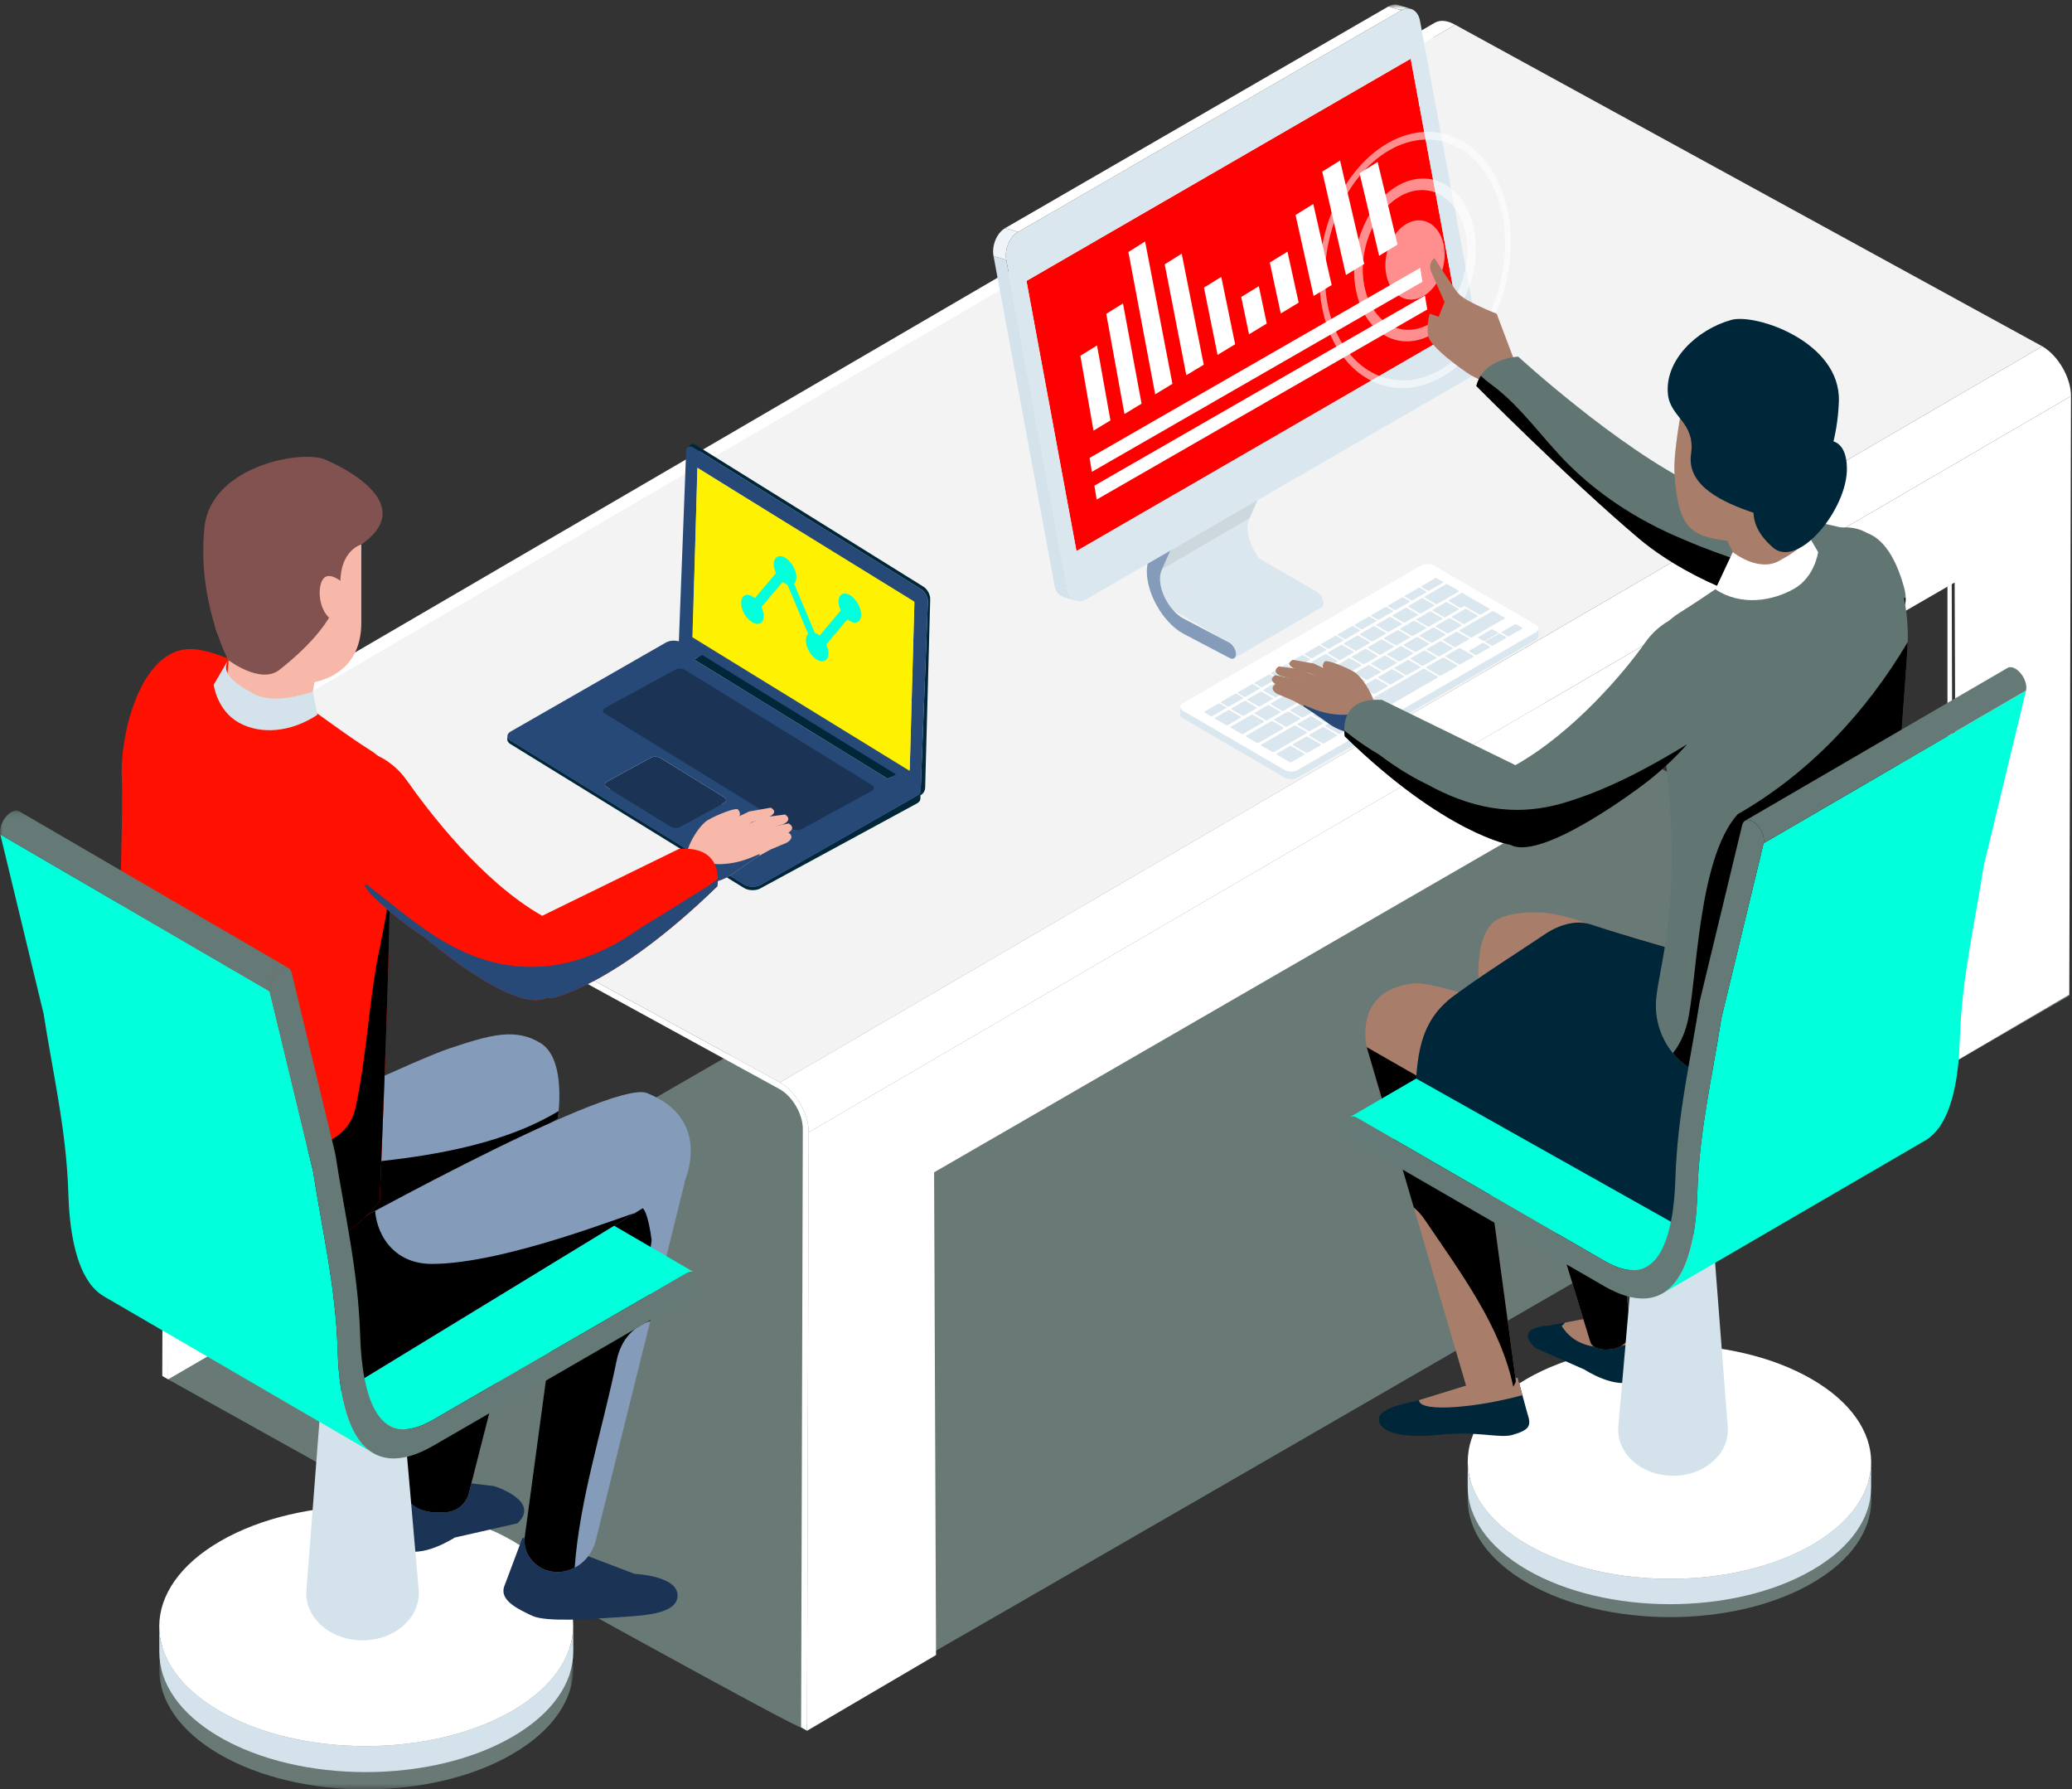 <?xml version="1.0" encoding="UTF-8"?>
<svg width="366px" height="316px" viewBox="0 0 366 316" version="1.1" xmlns="http://www.w3.org/2000/svg" xmlns:xlink="http://www.w3.org/1999/xlink">
    <rect x="0" y="0" width="366" height="316" fill="#333333" stroke="none"/>
    <!-- Generator: Sketch 53 (72520) - https://sketchapp.com -->
    <title>Group 422</title>
    <desc>Created with Sketch.</desc>
    <defs>
        <polygon id="path-1" points="0.023 0.084 73.146 0.084 73.146 42.498 0.023 42.498"></polygon>
        <polygon id="path-3" points="0 0.14 50.982 0.14 50.982 32.051 0 32.051"></polygon>
        <polygon id="path-5" points="0.231 0.8 4.226 0.8 4.226 1.957 0.231 1.957"></polygon>
    </defs>
    <g id="Page-1" stroke="none" stroke-width="1" fill="none" fill-rule="evenodd">
        <g id="Public-Relations" transform="translate(-296, -3107)">
            <g id="Group-422" transform="translate(296, 3107)">
                <g id="Group-16" transform="translate(28, 3)">
                    <path d="M1.706,240.595 C1.706,240.595 112.176,302.305 113.509,302.048 C114.842,301.791 337.646,172.774 337.646,172.774 L226.156,110.943 L1.706,240.595 Z" id="Fill-1" fill="#697976"></path>
                    <path d="M226.156,2.299 L3.185,132.307 C2.732,132.57 2.386,133.683 2.19,134.792 L2.006,134.898 L1.706,240.596 L25.683,226.688 L25.683,145.496 L207.797,38.179 L208.321,121.084 L226.032,110.811 L224.977,4.892 C224.981,3.618 225.431,2.721 226.156,2.299" id="Fill-3" fill="#FFFFFF"></path>
                    <g id="Group-13" transform="translate(2.279, 0)">
                        <path d="M223.145,1.025 L0.174,131.032 C1.099,130.494 2.378,130.568 3.788,131.381 L226.757,1.374 C225.349,0.561 224.07,0.488 223.145,1.025" id="Fill-5" fill="#FFFFFF"></path>
                        <polygon id="Fill-7" fill="#FFFFFF" points="112.272 302.648 135.065 289.278 134.721 204.03 314.994 99.867 315.315 184.331 335.243 172.641 335.542 66.945 112.571 196.952"></polygon>
                        <polygon id="Fill-9" fill="#F3F3F3" points="3.787 131.381 107.502 188.166 330.473 58.16 226.758 1.373"></polygon>
                        <path d="M330.473,58.16 L107.502,188.166 C110.308,189.786 112.581,193.73 112.572,196.951 L335.542,66.945 C335.552,63.723 333.279,59.778 330.473,58.16" id="Fill-11" fill="#FFFFFF"></path>
                    </g>
                    <path d="M109.782,188.166 L6.066,131.381 C3.26,129.763 0.973,131.076 0.964,134.298 L0.665,239.995 L1.706,240.596 L2.005,134.898 C2.013,132.334 3.83,131.299 6.063,132.588 L109.778,189.373 C112.011,190.662 113.817,193.787 113.809,196.351 L113.509,302.047 L114.551,302.648 L114.85,196.952 C114.86,193.73 112.587,189.785 109.782,188.166" id="Fill-14" fill="#FFFFFF"></path>
                </g>
                <polygon id="Fill-17" fill="#FFFFFF" points="344 103.565 344 186.305 345 187 344.753 103"></polygon>
                <g id="Group-421">
                    <path d="M253.803,102.092 C253.725,102.047 253.601,102.047 253.523,102.092 L251.071,103.509 C250.993,103.554 250.993,103.626 251.071,103.671 L252.184,104.319 C252.259,104.363 252.386,104.364 252.464,104.319 L254.915,102.902 C254.993,102.857 254.991,102.783 254.917,102.739 L253.803,102.092 Z" id="Fill-18" fill="#DBE7EE"></path>
                    <path d="M250.855,103.796 C250.777,103.751 250.653,103.751 250.575,103.796 L248.126,105.212 C248.048,105.257 248.048,105.328 248.126,105.373 L249.239,106.022 C249.315,106.065 249.441,106.067 249.519,106.022 L251.968,104.606 C252.046,104.561 252.043,104.488 251.969,104.444 L250.855,103.796 Z" id="Fill-20" fill="#DBE7EE"></path>
                    <path d="M247.908,105.5 C247.83,105.455 247.706,105.455 247.628,105.5 L245.179,106.916 C245.101,106.961 245.101,107.033 245.179,107.077 L246.292,107.726 C246.367,107.769 246.494,107.771 246.572,107.726 L249.021,106.31 C249.099,106.265 249.096,106.191 249.022,106.147 L247.908,105.5 Z" id="Fill-22" fill="#DBE7EE"></path>
                    <path d="M244.963,107.202 C244.886,107.158 244.759,107.159 244.684,107.202 L242.232,108.62 C242.154,108.665 242.154,108.736 242.232,108.781 L243.345,109.43 C243.42,109.473 243.547,109.474 243.625,109.43 L246.076,108.012 C246.152,107.969 246.152,107.893 246.078,107.85 L244.963,107.202 Z" id="Fill-24" fill="#DBE7EE"></path>
                    <path d="M248.521,107.331 C248.443,107.286 248.319,107.286 248.241,107.331 L245.967,108.646 C245.889,108.691 245.888,108.764 245.966,108.809 L247.914,109.942 C247.991,109.987 248.116,109.987 248.194,109.942 L250.468,108.627 C250.546,108.582 250.547,108.511 250.469,108.465 L248.521,107.331 Z" id="Fill-26" fill="#DBE7EE"></path>
                    <path d="M242.016,108.906 C241.938,108.861 241.814,108.861 241.738,108.906 L239.285,110.324 C239.207,110.369 239.207,110.44 239.285,110.486 L240.398,111.134 C240.473,111.177 240.599,111.178 240.677,111.134 L243.129,109.716 C243.207,109.671 243.204,109.597 243.13,109.554 L242.016,108.906 Z" id="Fill-28" fill="#DBE7EE"></path>
                    <path d="M245.675,108.977 C245.597,108.932 245.473,108.932 245.395,108.977 L243.12,110.292 C243.042,110.337 243.042,110.41 243.12,110.454 L245.068,111.588 C245.145,111.633 245.27,111.633 245.347,111.588 L247.622,110.273 C247.7,110.228 247.701,110.155 247.623,110.11 L245.675,108.977 Z" id="Fill-30" fill="#DBE7EE"></path>
                    <path d="M263.847,107.937 C263.772,107.894 263.645,107.893 263.567,107.937 L257.79,111.278 C257.712,111.322 257.715,111.397 257.789,111.44 L259.738,112.574 C259.815,112.618 259.939,112.618 260.017,112.574 L265.794,109.233 C265.872,109.188 265.873,109.117 265.795,109.071 L263.847,107.937 Z" id="Fill-32" fill="#DBE7EE"></path>
                    <path d="M250.488,112.506 C250.41,112.461 250.286,112.461 250.209,112.506 L247.933,113.821 C247.857,113.866 247.855,113.939 247.933,113.984 L249.882,115.117 C249.958,115.162 250.083,115.162 250.16,115.117 L252.435,113.802 C252.513,113.757 252.515,113.684 252.437,113.64 L250.488,112.506 Z" id="Fill-34" fill="#DBE7EE"></path>
                    <path d="M233.175,114.018 C233.097,113.973 232.973,113.973 232.895,114.018 L230.447,115.434 C230.368,115.479 230.368,115.551 230.446,115.595 L231.558,116.244 C231.634,116.287 231.76,116.289 231.838,116.244 L234.287,114.828 C234.365,114.783 234.363,114.709 234.289,114.667 L233.175,114.018 Z" id="Fill-36" fill="#DBE7EE"></path>
                    <path d="M244.783,115.804 C244.707,115.76 244.581,115.76 244.505,115.804 L242.229,117.12 C242.151,117.166 242.15,117.237 242.228,117.282 L244.176,118.416 C244.254,118.46 244.378,118.46 244.456,118.416 L246.732,117.1 C246.808,117.056 246.809,116.984 246.732,116.938 L244.783,115.804 Z" id="Fill-38" fill="#DBE7EE"></path>
                    <path d="M241.932,117.453 C241.854,117.408 241.73,117.408 241.652,117.453 L239.378,118.768 C239.3,118.813 239.296,118.887 239.374,118.932 L241.323,120.065 C241.401,120.11 241.527,120.109 241.605,120.064 L243.88,118.749 C243.957,118.704 243.958,118.631 243.88,118.586 L241.932,117.453 Z" id="Fill-40" fill="#DBE7EE"></path>
                    <path d="M224.336,119.128 C224.259,119.084 224.134,119.084 224.057,119.128 L221.604,120.546 C221.527,120.591 221.526,120.662 221.604,120.707 L222.717,121.356 C222.792,121.399 222.919,121.4 222.997,121.356 L225.448,119.938 C225.526,119.893 225.524,119.819 225.45,119.777 L224.336,119.128 Z" id="Fill-42" fill="#DBE7EE"></path>
                    <path d="M232.768,119.596 C232.69,119.552 232.566,119.552 232.489,119.596 L230.214,120.911 C230.137,120.956 230.135,121.029 230.213,121.074 L232.159,122.206 C232.237,122.251 232.361,122.251 232.439,122.206 L234.714,120.891 C234.792,120.846 234.792,120.773 234.714,120.729 L232.768,119.596 Z" id="Fill-44" fill="#DBE7EE"></path>
                    <path d="M221.388,120.832 C221.312,120.787 221.186,120.787 221.11,120.832 L218.661,122.248 C218.583,122.293 218.581,122.365 218.659,122.41 L219.772,123.058 C219.848,123.102 219.974,123.103 220.052,123.058 L222.501,121.642 C222.579,121.597 222.576,121.524 222.502,121.481 L221.388,120.832 Z" id="Fill-46" fill="#DBE7EE"></path>
                    <path d="M222.899,122.145 C222.822,122.1 222.697,122.1 222.619,122.145 L220.344,123.46 C220.267,123.505 220.266,123.577 220.344,123.622 L222.292,124.756 C222.369,124.801 222.494,124.801 222.572,124.756 L224.847,123.441 C224.924,123.396 224.925,123.324 224.847,123.278 L222.899,122.145 Z" id="Fill-48" fill="#DBE7EE"></path>
                    <path d="M233.373,122.401 C233.295,122.356 233.171,122.356 233.093,122.401 L230.818,123.716 C230.74,123.761 230.74,123.834 230.818,123.879 L232.766,125.012 C232.843,125.057 232.968,125.057 233.045,125.012 L235.32,123.697 C235.398,123.652 235.399,123.58 235.322,123.535 L233.373,122.401 Z" id="Fill-50" fill="#DBE7EE"></path>
                    <path d="M237.452,123.198 C237.377,123.154 237.25,123.153 237.172,123.198 L234.897,124.513 C234.82,124.558 234.821,124.632 234.897,124.675 L236.845,125.809 C236.923,125.854 237.047,125.854 237.125,125.809 L239.399,124.494 C239.477,124.449 239.478,124.377 239.4,124.331 L237.452,123.198 Z" id="Fill-52" fill="#DBE7EE"></path>
                    <path d="M220.053,123.79 C219.975,123.745 219.849,123.746 219.773,123.79 L217.495,125.106 C217.42,125.151 217.417,125.224 217.495,125.269 L219.444,126.402 C219.52,126.448 219.648,126.446 219.723,126.402 L222,125.086 C222.075,125.042 222.079,124.97 222.001,124.924 L220.053,123.79 Z" id="Fill-54" fill="#DBE7EE"></path>
                    <path d="M215.496,124.239 C215.42,124.194 215.292,124.195 215.217,124.239 L212.766,125.656 C212.687,125.701 212.687,125.772 212.765,125.819 L213.878,126.466 C213.953,126.509 214.08,126.511 214.158,126.466 L216.609,125.048 C216.685,125.005 216.685,124.931 216.611,124.887 L215.496,124.239 Z" id="Fill-56" fill="#DBE7EE"></path>
                    <path d="M231.729,126.507 C231.655,126.463 231.527,126.462 231.45,126.507 L229.175,127.822 C229.097,127.867 229.098,127.941 229.173,127.984 L231.122,129.118 C231.2,129.163 231.324,129.163 231.402,129.118 L233.677,127.803 C233.754,127.758 233.755,127.686 233.677,127.64 L231.729,126.507 Z" id="Fill-58" fill="#DBE7EE"></path>
                    <path d="M221.327,126.211 C221.249,126.166 221.125,126.166 221.047,126.211 L217.372,128.336 C217.294,128.381 217.294,128.454 217.37,128.499 L219.316,129.631 C219.394,129.676 219.518,129.676 219.596,129.631 L223.273,127.506 C223.351,127.461 223.351,127.388 223.273,127.343 L221.327,126.211 Z" id="Fill-60" fill="#DBE7EE"></path>
                    <path d="M224.817,127.348 C224.739,127.303 224.615,127.303 224.537,127.348 L220.091,129.919 C220.013,129.964 220.013,130.036 220.09,130.081 L222.038,131.215 C222.116,131.26 222.24,131.26 222.318,131.215 L226.765,128.644 C226.843,128.599 226.843,128.528 226.765,128.482 L224.817,127.348 Z" id="Fill-62" fill="#DBE7EE"></path>
                    <path d="M268.865,111.02 L266.589,112.335 C266.511,112.381 266.385,112.378 266.31,112.335 L265.3,111.748 C265.222,111.703 265.222,111.63 265.3,111.585 L267.576,110.27 C267.654,110.225 267.777,110.225 267.855,110.27 L268.866,110.857 C268.94,110.902 268.943,110.975 268.865,111.02 L268.865,111.02 Z M265.998,112.678 L263.72,113.994 C263.644,114.038 263.518,114.036 263.443,113.993 L262.433,113.404 C262.355,113.36 262.355,113.288 262.431,113.244 L264.709,111.927 C264.787,111.882 264.911,111.882 264.989,111.927 L265.999,112.515 C266.073,112.559 266.076,112.632 265.998,112.678 L265.998,112.678 Z M263.131,114.334 L260.853,115.651 C260.775,115.697 260.649,115.696 260.573,115.651 L259.564,115.064 C259.486,115.019 259.487,114.947 259.564,114.901 L261.842,113.585 C261.917,113.541 262.044,113.54 262.122,113.585 L263.132,114.173 C263.206,114.217 263.206,114.291 263.131,114.334 L263.131,114.334 Z M260.228,116.013 L258.009,117.295 C257.913,117.351 257.764,117.354 257.673,117.301 L255.421,115.99 C255.333,115.94 255.339,115.853 255.435,115.797 L257.653,114.515 C257.748,114.459 257.899,114.456 257.986,114.507 L260.24,115.818 C260.329,115.871 260.324,115.958 260.228,116.013 L260.228,116.013 Z M257.351,117.676 L254.572,119.283 C254.477,119.338 254.326,119.342 254.236,119.289 L251.983,117.978 C251.896,117.927 251.901,117.84 251.997,117.785 L254.776,116.178 C254.871,116.123 255.022,116.119 255.109,116.17 L257.363,117.482 C257.452,117.534 257.447,117.621 257.351,117.676 L257.351,117.676 Z M253.913,119.664 L240.212,127.585 C240.117,127.641 239.966,127.644 239.876,127.591 L237.623,126.28 C237.536,126.229 237.541,126.142 237.637,126.087 L251.339,118.166 C251.435,118.11 251.584,118.107 251.672,118.158 L253.925,119.468 C254.015,119.521 254.009,119.608 253.913,119.664 L253.913,119.664 Z M239.553,127.966 L236.774,129.573 C236.679,129.628 236.529,129.632 236.438,129.579 L234.186,128.268 C234.098,128.217 234.104,128.13 234.2,128.075 L236.979,126.468 C237.075,126.413 237.224,126.409 237.312,126.46 L239.565,127.771 C239.655,127.824 239.649,127.911 239.553,127.966 L239.553,127.966 Z M236.115,129.954 L233.897,131.236 C233.801,131.291 233.652,131.295 233.561,131.242 L231.309,129.931 C231.221,129.88 231.227,129.793 231.323,129.738 L233.541,128.455 C233.637,128.4 233.787,128.397 233.874,128.447 L236.127,129.758 C236.217,129.811 236.212,129.898 236.115,129.954 L236.115,129.954 Z M233.238,131.617 L231.018,132.9 C230.922,132.957 230.772,132.959 230.682,132.907 L228.429,131.595 C228.341,131.546 228.346,131.459 228.443,131.402 L230.664,130.119 C230.76,130.063 230.91,130.06 230.997,130.111 L233.25,131.421 C233.34,131.474 233.335,131.561 233.238,131.617 L233.238,131.617 Z M230.358,133.282 L228.141,134.565 C228.045,134.62 227.895,134.622 227.805,134.57 L225.552,133.259 C225.464,133.209 225.469,133.122 225.566,133.065 L227.784,131.784 C227.88,131.729 228.029,131.725 228.118,131.776 L230.37,133.087 C230.461,133.14 230.456,133.227 230.358,133.282 L230.358,133.282 Z M224.758,132.798 L222.809,131.663 C222.735,131.62 222.733,131.547 222.81,131.501 L228.588,128.16 C228.666,128.116 228.792,128.117 228.867,128.16 L230.816,129.295 C230.892,129.34 230.892,129.412 230.815,129.456 L225.037,132.798 C224.959,132.843 224.835,132.843 224.758,132.798 L224.758,132.798 Z M222.039,131.215 L220.091,130.081 C220.013,130.036 220.013,129.964 220.091,129.919 L224.538,127.348 C224.616,127.303 224.74,127.303 224.816,127.348 L226.766,128.482 C226.843,128.528 226.843,128.599 226.765,128.644 L222.317,131.215 C222.239,131.26 222.115,131.26 222.039,131.215 L222.039,131.215 Z M219.316,129.63 L217.371,128.498 C217.293,128.453 217.294,128.382 217.372,128.337 L221.047,126.211 C221.125,126.166 221.249,126.166 221.327,126.211 L223.273,127.344 C223.351,127.389 223.35,127.461 223.272,127.505 L219.596,129.63 C219.518,129.676 219.394,129.676 219.316,129.63 L219.316,129.63 Z M216.598,128.049 L214.649,126.914 C214.571,126.87 214.571,126.798 214.649,126.753 L216.925,125.437 C217.003,125.392 217.127,125.392 217.204,125.437 L219.153,126.571 C219.231,126.616 219.229,126.688 219.151,126.733 L216.876,128.049 C216.799,128.094 216.674,128.094 216.598,128.049 L216.598,128.049 Z M213.878,126.467 L212.765,125.818 C212.687,125.773 212.688,125.701 212.766,125.657 L215.218,124.239 C215.292,124.196 215.42,124.193 215.496,124.239 L216.61,124.887 C216.684,124.93 216.684,125.006 216.609,125.049 L214.157,126.467 C214.079,126.511 213.953,126.51 213.878,126.467 L213.878,126.467 Z M215.712,123.953 L218.161,122.536 C218.239,122.492 218.363,122.492 218.441,122.536 L219.555,123.184 C219.629,123.227 219.632,123.301 219.554,123.346 L217.105,124.762 C217.027,124.807 216.9,124.806 216.825,124.762 L215.712,124.114 C215.634,124.069 215.634,123.997 215.712,123.953 L215.712,123.953 Z M218.66,122.249 L221.109,120.832 C221.187,120.787 221.311,120.787 221.389,120.832 L222.501,121.48 C222.577,121.524 222.579,121.597 222.501,121.642 L220.052,123.058 C219.974,123.103 219.848,123.102 219.772,123.058 L218.658,122.41 C218.582,122.365 218.582,122.293 218.66,122.249 L218.66,122.249 Z M221.604,120.546 L224.056,119.128 C224.134,119.083 224.258,119.083 224.336,119.128 L225.449,119.777 C225.524,119.82 225.525,119.893 225.449,119.938 L222.997,121.356 C222.919,121.4 222.791,121.399 222.717,121.356 L221.603,120.708 C221.527,120.662 221.527,120.59 221.604,120.546 L221.604,120.546 Z M224.552,118.842 L227.003,117.424 C227.081,117.379 227.205,117.379 227.283,117.424 L228.396,118.073 C228.471,118.116 228.473,118.189 228.395,118.234 L225.943,119.651 C225.865,119.696 225.739,119.695 225.665,119.651 L224.551,119.004 C224.474,118.959 224.474,118.886 224.552,118.842 L224.552,118.842 Z M227.499,117.137 L229.951,115.72 C230.026,115.676 230.153,115.675 230.229,115.72 L231.343,116.369 C231.419,116.412 231.418,116.486 231.342,116.531 L228.89,117.947 C228.813,117.993 228.686,117.991 228.612,117.947 L227.498,117.3 C227.421,117.255 227.421,117.182 227.499,117.137 L227.499,117.137 Z M230.447,115.433 L232.896,114.018 C232.974,113.974 233.098,113.974 233.174,114.018 L234.288,114.666 C234.362,114.709 234.365,114.783 234.287,114.828 L231.838,116.245 C231.76,116.289 231.633,116.288 231.559,116.245 L230.445,115.596 C230.367,115.551 230.369,115.479 230.447,115.433 L230.447,115.433 Z M233.391,113.732 L235.842,112.314 C235.921,112.27 236.045,112.27 236.122,112.314 L237.236,112.962 C237.31,113.005 237.312,113.079 237.234,113.124 L234.783,114.542 C234.707,114.585 234.581,114.584 234.505,114.54 L233.393,113.892 C233.315,113.847 233.316,113.775 233.391,113.732 L233.391,113.732 Z M236.337,112.028 L238.79,110.61 C238.867,110.565 238.992,110.565 239.069,110.61 L240.182,111.258 C240.257,111.301 240.26,111.375 240.182,111.42 L237.73,112.838 C237.652,112.882 237.526,112.881 237.45,112.838 L236.337,112.189 C236.26,112.144 236.26,112.073 236.337,112.028 L236.337,112.028 Z M239.285,110.324 L241.737,108.906 C241.814,108.861 241.938,108.861 242.016,108.906 L243.129,109.555 C243.204,109.598 243.207,109.671 243.129,109.716 L240.677,111.133 C240.6,111.178 240.473,111.177 240.398,111.133 L239.285,110.486 C239.207,110.44 239.207,110.368 239.285,110.324 L239.285,110.324 Z M242.232,108.62 L244.684,107.202 C244.759,107.159 244.886,107.157 244.964,107.202 L246.076,107.851 C246.152,107.894 246.151,107.968 246.076,108.012 L243.625,109.429 C243.547,109.474 243.419,109.473 243.345,109.429 L242.231,108.782 C242.154,108.737 242.154,108.664 242.232,108.62 L242.232,108.62 Z M245.18,106.915 L247.629,105.501 C247.707,105.454 247.831,105.454 247.909,105.501 L249.021,106.148 C249.097,106.191 249.098,106.264 249.02,106.31 L246.571,107.725 C246.494,107.771 246.366,107.769 246.292,107.725 L245.178,107.078 C245.102,107.033 245.102,106.96 245.18,106.915 L245.18,106.915 Z M248.127,105.211 L250.576,103.796 C250.654,103.75 250.778,103.75 250.856,103.796 L251.969,104.444 C252.044,104.487 252.045,104.561 251.967,104.606 L249.518,106.022 C249.44,106.067 249.314,106.066 249.24,106.022 L248.126,105.374 C248.049,105.329 248.049,105.257 248.127,105.211 L248.127,105.211 Z M251.072,103.51 L253.524,102.092 C253.601,102.048 253.725,102.048 253.802,102.092 L254.916,102.74 C254.991,102.783 254.993,102.857 254.915,102.902 L252.463,104.32 C252.385,104.364 252.259,104.363 252.185,104.32 L251.071,103.671 C250.993,103.626 250.994,103.555 251.072,103.51 L251.072,103.51 Z M255.686,103.189 L257.635,104.322 C257.713,104.367 257.713,104.44 257.635,104.485 L253.888,106.651 C253.81,106.695 253.686,106.695 253.609,106.651 L251.661,105.516 C251.583,105.471 251.583,105.399 251.661,105.355 L255.408,103.189 C255.485,103.144 255.61,103.144 255.686,103.189 L255.686,103.189 Z M258.381,104.756 L263.076,107.489 C263.154,107.533 263.153,107.606 263.076,107.651 L261.571,108.521 C261.493,108.566 261.369,108.566 261.291,108.521 L258.684,107.002 L258.156,107.307 C258.078,107.352 257.952,107.35 257.877,107.307 L255.928,106.173 C255.851,106.129 255.851,106.056 255.929,106.011 L258.101,104.756 C258.179,104.711 258.303,104.711 258.381,104.756 L258.381,104.756 Z M254.928,113.095 C254.853,113.051 254.851,112.977 254.929,112.932 L257.204,111.617 C257.282,111.572 257.409,111.574 257.483,111.617 L259.432,112.751 C259.509,112.795 259.509,112.868 259.431,112.913 L257.156,114.228 C257.078,114.273 256.954,114.273 256.876,114.228 L254.928,113.095 Z M252.066,114.749 C251.992,114.705 251.989,114.631 252.067,114.586 L254.342,113.271 C254.42,113.227 254.547,113.228 254.621,113.271 L256.571,114.405 C256.647,114.45 256.647,114.522 256.569,114.567 L254.294,115.882 C254.216,115.927 254.092,115.927 254.014,115.882 L252.066,114.749 Z M249.204,116.403 C249.13,116.36 249.127,116.285 249.205,116.241 L251.481,114.925 C251.559,114.881 251.685,114.882 251.76,114.925 L253.709,116.059 C253.785,116.105 253.785,116.177 253.707,116.221 L251.432,117.537 C251.354,117.581 251.23,117.581 251.152,117.537 L249.204,116.403 Z M246.342,118.057 C246.268,118.014 246.266,117.941 246.344,117.895 L248.619,116.58 C248.697,116.535 248.823,116.536 248.899,116.58 L250.847,117.714 C250.924,117.759 250.924,117.831 250.846,117.876 L248.57,119.192 C248.492,119.237 248.368,119.237 248.292,119.192 L246.342,118.057 Z M243.482,119.712 C243.406,119.668 243.404,119.595 243.482,119.55 L245.757,118.234 C245.835,118.189 245.962,118.19 246.037,118.234 L247.985,119.369 C248.063,119.413 248.062,119.485 247.984,119.53 L245.709,120.846 C245.631,120.891 245.507,120.891 245.43,120.846 L243.482,119.712 Z M240.62,121.366 C240.545,121.322 240.542,121.249 240.621,121.205 L242.895,119.889 C242.973,119.845 243.1,119.845 243.175,119.889 L245.123,121.023 C245.201,121.068 245.2,121.139 245.123,121.185 L242.847,122.501 C242.77,122.545 242.645,122.545 242.568,122.501 L240.62,121.366 Z M237.758,123.021 C237.683,122.978 237.682,122.904 237.759,122.859 L240.035,121.544 C240.111,121.499 240.239,121.5 240.313,121.544 L242.262,122.677 C242.34,122.722 242.34,122.795 242.262,122.84 L239.986,124.155 C239.908,124.2 239.784,124.2 239.706,124.155 L237.758,123.021 Z M234.896,124.675 C234.822,124.632 234.82,124.558 234.898,124.513 L237.173,123.198 C237.251,123.153 237.377,123.154 237.452,123.198 L239.401,124.331 C239.478,124.377 239.478,124.449 239.4,124.494 L237.124,125.809 C237.047,125.854 236.923,125.854 236.845,125.809 L234.896,124.675 Z M232.035,126.33 C231.961,126.286 231.958,126.213 232.036,126.167 L234.311,124.852 C234.389,124.807 234.516,124.808 234.59,124.852 L236.539,125.987 C236.616,126.032 236.616,126.103 236.538,126.148 L234.263,127.463 C234.185,127.509 234.061,127.509 233.983,127.463 L232.035,126.33 Z M229.174,127.823 L231.449,126.506 C231.527,126.461 231.654,126.463 231.728,126.506 L233.678,127.641 C233.754,127.686 233.754,127.757 233.676,127.802 L231.401,129.117 C231.323,129.163 231.199,129.163 231.122,129.117 L229.173,127.984 C229.099,127.94 229.096,127.867 229.174,127.823 L229.174,127.823 Z M225.114,127.015 L227.389,125.7 C227.466,125.654 227.591,125.654 227.668,125.7 L229.616,126.834 C229.694,126.878 229.694,126.95 229.616,126.996 L227.341,128.311 C227.263,128.356 227.139,128.356 227.061,128.311 L225.113,127.177 C225.035,127.132 225.036,127.06 225.114,127.015 L225.114,127.015 Z M221.631,125.874 L223.909,124.556 C223.985,124.513 224.111,124.512 224.189,124.556 L226.135,125.689 C226.213,125.733 226.209,125.808 226.133,125.851 L223.856,127.168 C223.78,127.211 223.654,127.214 223.577,127.168 L221.631,126.035 C221.553,125.991 221.556,125.918 221.631,125.874 L221.631,125.874 Z M222.002,124.924 C222.078,124.97 222.076,125.043 222,125.086 L219.723,126.403 C219.647,126.446 219.521,126.449 219.443,126.403 L217.494,125.269 C217.418,125.224 217.42,125.15 217.496,125.107 L219.774,123.79 C219.849,123.747 219.976,123.745 220.053,123.79 L222.002,124.924 Z M224.847,123.278 C224.925,123.323 224.925,123.396 224.847,123.441 L222.572,124.756 C222.494,124.801 222.37,124.801 222.292,124.756 L220.343,123.623 C220.266,123.578 220.267,123.505 220.345,123.46 L222.62,122.145 C222.698,122.1 222.822,122.1 222.899,122.145 L224.847,123.278 Z M227.693,121.633 C227.771,121.678 227.77,121.751 227.692,121.796 L225.417,123.111 C225.34,123.156 225.215,123.156 225.138,123.111 L223.19,121.977 C223.112,121.931 223.112,121.86 223.19,121.815 L225.465,120.5 C225.543,120.455 225.667,120.455 225.745,120.5 L227.693,121.633 Z M230.542,119.987 C230.619,120.031 230.619,120.103 230.541,120.148 L228.263,121.466 C228.188,121.509 228.061,121.51 227.985,121.466 L226.035,120.331 C225.958,120.286 225.961,120.213 226.036,120.17 L228.314,118.852 C228.392,118.807 228.516,118.807 228.594,118.852 L230.542,119.987 Z M233.388,118.341 C233.465,118.386 233.465,118.458 233.388,118.503 L231.112,119.818 C231.034,119.864 230.91,119.864 230.832,119.818 L228.884,118.684 C228.806,118.639 228.807,118.568 228.885,118.522 L231.161,117.207 C231.239,117.162 231.363,117.162 231.439,117.207 L233.388,118.341 Z M236.234,116.695 C236.312,116.741 236.312,116.813 236.233,116.857 L233.959,118.172 C233.881,118.219 233.756,118.219 233.679,118.172 L231.731,117.039 C231.653,116.994 231.654,116.923 231.731,116.877 L234.006,115.561 C234.084,115.517 234.208,115.517 234.286,115.561 L236.234,116.695 Z M239.083,115.048 C239.16,115.093 239.16,115.166 239.082,115.211 L236.806,116.526 C236.728,116.571 236.605,116.571 236.528,116.526 L234.578,115.392 C234.502,115.346 234.502,115.275 234.58,115.23 L236.855,113.915 C236.933,113.87 237.057,113.87 237.135,113.915 L239.083,115.048 Z M241.929,113.403 C242.006,113.448 242.006,113.519 241.928,113.566 L239.653,114.881 C239.575,114.925 239.451,114.925 239.373,114.881 L237.425,113.747 C237.348,113.701 237.348,113.63 237.426,113.585 L239.701,112.27 C239.779,112.223 239.903,112.223 239.98,112.27 L241.929,113.403 Z M244.777,111.757 C244.855,111.801 244.851,111.874 244.777,111.918 L242.499,113.235 C242.424,113.279 242.297,113.28 242.219,113.235 L240.271,112.101 C240.193,112.056 240.197,111.983 240.271,111.939 L242.549,110.622 C242.624,110.578 242.752,110.577 242.829,110.622 L244.777,111.757 Z M247.624,110.111 C247.7,110.156 247.7,110.228 247.622,110.272 L245.347,111.588 C245.269,111.634 245.145,111.634 245.068,111.588 L243.119,110.454 C243.042,110.409 243.042,110.338 243.12,110.292 L245.396,108.977 C245.473,108.932 245.597,108.932 245.675,108.977 L247.624,110.111 Z M250.47,108.465 C250.547,108.511 250.547,108.582 250.469,108.627 L248.193,109.942 C248.116,109.987 247.992,109.987 247.914,109.942 L245.965,108.809 C245.889,108.764 245.889,108.691 245.967,108.646 L248.242,107.331 C248.32,107.286 248.444,107.286 248.52,107.331 L250.47,108.465 Z M253.318,106.981 L251.04,108.297 C250.965,108.341 250.838,108.342 250.76,108.297 L248.812,107.164 C248.734,107.119 248.738,107.045 248.813,107.001 L251.09,105.685 C251.168,105.639 251.293,105.64 251.369,105.685 L253.318,106.818 C253.396,106.863 253.396,106.936 253.318,106.981 L253.318,106.981 Z M257.599,107.66 L255.324,108.975 C255.246,109.02 255.12,109.02 255.044,108.975 L253.098,107.843 C253.02,107.798 253.021,107.725 253.099,107.681 L255.373,106.365 C255.451,106.321 255.577,106.321 255.653,106.365 L257.599,107.498 C257.677,107.542 257.676,107.615 257.599,107.66 L257.599,107.66 Z M256.489,109.037 C256.412,108.992 256.412,108.92 256.49,108.875 L258.768,107.558 C258.843,107.514 258.97,107.513 259.046,107.558 L260.996,108.691 C261.073,108.737 261.07,108.81 260.995,108.854 L258.717,110.17 C258.639,110.216 258.515,110.216 258.438,110.17 L256.489,109.037 Z M253.637,110.686 C253.561,110.64 253.561,110.568 253.638,110.523 L255.914,109.208 C255.992,109.163 256.116,109.163 256.194,109.208 L258.142,110.342 C258.219,110.386 258.219,110.459 258.141,110.504 L255.865,111.819 C255.787,111.864 255.663,111.864 255.587,111.819 L253.637,110.686 Z M250.784,112.335 C250.706,112.29 250.709,112.217 250.784,112.174 L253.062,110.856 C253.138,110.812 253.264,110.811 253.342,110.856 L255.29,111.989 C255.368,112.035 255.364,112.108 255.289,112.152 L253.011,113.47 C252.937,113.513 252.811,113.514 252.733,113.47 L250.784,112.335 Z M247.933,113.984 C247.855,113.939 247.856,113.866 247.934,113.821 L250.209,112.506 C250.286,112.461 250.411,112.461 250.488,112.506 L252.436,113.64 C252.514,113.685 252.514,113.757 252.436,113.802 L250.161,115.117 C250.083,115.162 249.959,115.162 249.881,115.117 L247.933,113.984 Z M245.079,115.633 C245.002,115.588 245.005,115.515 245.08,115.472 L247.358,114.154 C247.433,114.111 247.56,114.109 247.636,114.154 L249.586,115.289 C249.663,115.334 249.66,115.407 249.585,115.45 L247.307,116.768 C247.231,116.811 247.105,116.813 247.027,116.768 L245.079,115.633 Z M242.227,117.282 C242.15,117.237 242.15,117.166 242.228,117.12 L244.504,115.804 C244.582,115.76 244.706,115.76 244.784,115.804 L246.732,116.938 C246.809,116.984 246.809,117.056 246.731,117.1 L244.455,118.416 C244.377,118.46 244.253,118.46 244.177,118.416 L242.227,117.282 Z M239.374,118.932 C239.296,118.886 239.3,118.813 239.377,118.769 L241.652,117.453 C241.73,117.407 241.854,117.407 241.932,117.453 L243.88,118.587 C243.958,118.632 243.957,118.703 243.879,118.749 L241.605,120.065 C241.527,120.109 241.399,120.111 241.323,120.066 L239.374,118.932 Z M236.523,120.58 C236.445,120.535 236.446,120.464 236.524,120.418 L238.799,119.103 C238.877,119.058 239.001,119.058 239.078,119.103 L241.026,120.236 C241.104,120.282 241.104,120.354 241.026,120.399 L238.751,121.714 C238.673,121.76 238.549,121.76 238.471,121.714 L236.523,120.58 Z M233.671,122.229 C233.595,122.183 233.595,122.112 233.672,122.067 L235.948,120.752 C236.026,120.707 236.15,120.707 236.226,120.752 L238.176,121.885 C238.253,121.93 238.253,122.003 238.175,122.048 L235.899,123.363 C235.821,123.408 235.697,123.408 235.621,123.363 L233.671,122.229 Z M230.817,123.878 C230.74,123.834 230.74,123.762 230.818,123.717 L233.094,122.401 C233.172,122.356 233.296,122.356 233.374,122.401 L235.322,123.536 C235.398,123.58 235.398,123.652 235.321,123.697 L233.045,125.013 C232.967,125.058 232.843,125.058 232.767,125.013 L230.817,123.878 Z M227.967,125.365 L230.242,124.05 C230.32,124.005 230.444,124.005 230.522,124.05 L232.47,125.183 C232.548,125.228 232.547,125.301 232.469,125.346 L230.194,126.661 C230.117,126.706 229.993,126.706 229.915,126.661 L227.967,125.527 C227.889,125.483 227.89,125.41 227.967,125.365 L227.967,125.365 Z M228.994,124.036 C229.071,124.081 229.071,124.153 228.993,124.198 L226.717,125.513 C226.639,125.558 226.515,125.558 226.439,125.513 L224.492,124.381 C224.415,124.336 224.415,124.265 224.493,124.219 L226.768,122.904 C226.846,122.859 226.97,122.859 227.048,122.904 L228.994,124.036 Z M231.856,122.382 C231.932,122.426 231.932,122.499 231.854,122.544 L229.579,123.859 C229.501,123.904 229.377,123.904 229.299,123.859 L227.354,122.727 C227.277,122.682 227.277,122.609 227.355,122.565 L229.63,121.249 C229.708,121.205 229.832,121.205 229.909,121.249 L231.856,122.382 Z M234.715,120.729 C234.792,120.773 234.792,120.846 234.714,120.891 L232.438,122.206 C232.36,122.251 232.236,122.251 232.159,122.206 L230.213,121.074 C230.136,121.029 230.136,120.956 230.214,120.912 L232.489,119.596 C232.567,119.552 232.691,119.552 232.768,119.596 L234.715,120.729 Z M237.575,119.074 C237.653,119.119 237.653,119.191 237.575,119.237 L235.3,120.552 C235.222,120.597 235.098,120.597 235.02,120.552 L233.075,119.42 C232.997,119.374 232.998,119.302 233.076,119.257 L235.351,117.942 C235.428,117.897 235.553,117.897 235.63,117.942 L237.575,119.074 Z M240.435,117.422 C240.513,117.466 240.511,117.538 240.436,117.581 L238.159,118.899 C238.081,118.944 237.956,118.944 237.88,118.899 L235.934,117.766 C235.856,117.721 235.857,117.649 235.934,117.604 L238.212,116.288 C238.287,116.245 238.411,116.245 238.489,116.289 L240.435,117.422 Z M243.296,115.767 C243.374,115.812 243.373,115.884 243.295,115.929 L241.02,117.245 C240.943,117.29 240.818,117.29 240.741,117.245 L238.796,116.111 C238.718,116.067 238.718,115.995 238.796,115.95 L241.071,114.635 C241.149,114.589 241.273,114.589 241.351,114.635 L243.296,115.767 Z M246.158,114.113 C246.235,114.158 246.232,114.231 246.157,114.274 L243.879,115.592 C243.804,115.636 243.677,115.637 243.601,115.592 L241.654,114.459 C241.577,114.414 241.579,114.341 241.655,114.297 L243.933,112.98 C244.008,112.936 244.135,112.935 244.212,112.98 L246.158,114.113 Z M249.017,112.46 C249.094,112.505 249.094,112.577 249.016,112.621 L246.741,113.937 C246.663,113.983 246.539,113.983 246.461,113.937 L244.515,112.804 C244.439,112.76 244.439,112.688 244.517,112.643 L246.792,111.327 C246.87,111.282 246.994,111.282 247.07,111.327 L249.017,112.46 Z M250.238,109.335 L252.513,108.02 C252.59,107.975 252.715,107.975 252.791,108.02 L254.737,109.152 C254.815,109.198 254.815,109.269 254.737,109.314 L252.462,110.629 C252.384,110.674 252.26,110.674 252.182,110.629 L250.236,109.497 C250.158,109.452 250.16,109.381 250.238,109.335 L250.238,109.335 Z M251.878,110.805 C251.956,110.851 251.956,110.922 251.878,110.967 L249.603,112.282 C249.525,112.327 249.398,112.33 249.32,112.284 L247.375,111.151 C247.298,111.107 247.3,111.034 247.378,110.988 L249.654,109.672 C249.732,109.628 249.856,109.628 249.932,109.672 L251.878,110.805 Z M264.564,111.849 L262.289,113.165 C262.211,113.21 262.095,113.214 262.026,113.174 L261.126,112.651 C261.056,112.61 261.065,112.542 261.142,112.497 L263.417,111.182 C263.495,111.137 263.611,111.132 263.682,111.173 L264.581,111.696 C264.65,111.736 264.642,111.804 264.564,111.849 L264.564,111.849 Z M263.848,107.938 L265.796,109.071 C265.873,109.116 265.873,109.189 265.795,109.234 L260.017,112.574 C259.94,112.619 259.816,112.619 259.738,112.574 L257.789,111.439 C257.714,111.396 257.713,111.323 257.791,111.278 L263.568,107.938 C263.646,107.893 263.772,107.894 263.848,107.938 L263.848,107.938 Z M271.283,110.333 L253.313,99.875 C252.676,99.504 251.642,99.504 251.004,99.874 L208.949,124.188 C208.311,124.556 208.307,125.156 208.944,125.527 L226.914,135.985 C227.549,136.353 228.583,136.353 229.221,135.985 L271.277,111.671 C271.914,111.302 271.918,110.702 271.283,110.333 L271.283,110.333 Z" id="Fill-64" fill="#FFFFFF"></path>
                    <path d="M255.687,103.188 C255.609,103.144 255.485,103.144 255.407,103.188 L251.661,105.354 C251.583,105.399 251.583,105.471 251.66,105.517 L253.609,106.65 C253.686,106.695 253.81,106.695 253.888,106.65 L257.635,104.484 C257.712,104.44 257.713,104.368 257.635,104.322 L255.687,103.188 Z" id="Fill-66" fill="#DBE7EE"></path>
                    <path d="M251.37,105.684 C251.292,105.639 251.168,105.639 251.09,105.684 L248.812,107.001 C248.737,107.045 248.734,107.118 248.812,107.163 L250.76,108.297 C250.838,108.343 250.965,108.34 251.04,108.297 L253.318,106.98 C253.396,106.935 253.396,106.864 253.318,106.819 L251.37,105.684 Z" id="Fill-68" fill="#DBE7EE"></path>
                    <path d="M258.38,104.756 C258.302,104.711 258.178,104.711 258.1,104.756 L255.93,106.011 C255.852,106.056 255.851,106.129 255.929,106.173 L257.877,107.307 C257.952,107.35 258.079,107.352 258.157,107.307 L258.683,107.002 L261.292,108.521 C261.368,108.566 261.492,108.566 261.57,108.521 L263.075,107.651 C263.153,107.606 263.153,107.533 263.077,107.489 L258.38,104.756 Z" id="Fill-70" fill="#DBE7EE"></path>
                    <path d="M255.653,106.365 C255.575,106.32 255.451,106.32 255.374,106.365 L253.098,107.68 C253.02,107.725 253.02,107.798 253.098,107.843 L255.044,108.975 C255.121,109.02 255.246,109.02 255.324,108.975 L257.598,107.66 C257.676,107.615 257.677,107.542 257.599,107.497 L255.653,106.365 Z" id="Fill-72" fill="#DBE7EE"></path>
                    <path d="M259.047,107.558 C258.969,107.513 258.843,107.514 258.767,107.558 L256.491,108.874 C256.411,108.92 256.411,108.992 256.489,109.037 L258.438,110.17 C258.516,110.216 258.64,110.216 258.718,110.17 L260.995,108.854 C261.071,108.81 261.073,108.737 260.995,108.691 L259.047,107.558 Z" id="Fill-74" fill="#DBE7EE"></path>
                    <path d="M252.792,108.02 C252.714,107.975 252.59,107.975 252.512,108.02 L250.237,109.335 C250.16,109.38 250.159,109.453 250.237,109.497 L252.182,110.63 C252.259,110.674 252.384,110.674 252.462,110.63 L254.737,109.314 C254.814,109.27 254.815,109.197 254.737,109.152 L252.792,108.02 Z" id="Fill-76" fill="#DBE7EE"></path>
                    <path d="M256.193,109.208 C256.117,109.163 255.991,109.163 255.915,109.208 L253.639,110.523 C253.561,110.568 253.56,110.641 253.638,110.685 L255.586,111.819 C255.664,111.864 255.788,111.864 255.866,111.819 L258.142,110.504 C258.22,110.459 258.22,110.387 258.142,110.341 L256.193,109.208 Z" id="Fill-78" fill="#DBE7EE"></path>
                    <path d="M249.933,109.673 C249.855,109.628 249.731,109.628 249.653,109.673 L247.378,110.988 C247.3,111.033 247.297,111.107 247.375,111.152 L249.321,112.284 C249.397,112.329 249.525,112.327 249.603,112.283 L251.877,110.967 C251.955,110.923 251.956,110.85 251.878,110.805 L249.933,109.673 Z" id="Fill-80" fill="#DBE7EE"></path>
                    <path d="M267.855,110.27 C267.777,110.225 267.653,110.225 267.577,110.27 L265.301,111.585 C265.223,111.63 265.222,111.703 265.3,111.747 L266.311,112.336 C266.385,112.378 266.511,112.381 266.589,112.336 L268.864,111.019 C268.942,110.975 268.94,110.902 268.866,110.858 L267.855,110.27 Z" id="Fill-82" fill="#DBE7EE"></path>
                    <path d="M239.069,110.61 C238.992,110.565 238.867,110.565 238.79,110.61 L236.339,112.028 C236.261,112.072 236.26,112.144 236.337,112.19 L237.45,112.837 C237.526,112.881 237.652,112.882 237.73,112.837 L240.182,111.42 C240.26,111.375 240.257,111.302 240.183,111.259 L239.069,110.61 Z" id="Fill-84" fill="#DBE7EE"></path>
                    <path d="M263.682,111.173 C263.611,111.132 263.495,111.137 263.418,111.182 L261.142,112.497 C261.065,112.542 261.056,112.609 261.126,112.65 L262.026,113.174 C262.095,113.215 262.211,113.209 262.289,113.165 L264.564,111.85 C264.642,111.803 264.65,111.737 264.581,111.696 L263.682,111.173 Z" id="Fill-86" fill="#DBE7EE"></path>
                    <path d="M242.829,110.622 C242.751,110.577 242.624,110.579 242.549,110.622 L240.271,111.938 C240.197,111.982 240.193,112.056 240.271,112.101 L242.219,113.234 C242.297,113.28 242.424,113.278 242.499,113.234 L244.777,111.918 C244.851,111.874 244.855,111.802 244.777,111.756 L242.829,110.622 Z" id="Fill-88" fill="#DBE7EE"></path>
                    <path d="M253.342,110.856 C253.264,110.811 253.138,110.813 253.062,110.856 L250.784,112.173 C250.709,112.216 250.706,112.29 250.784,112.335 L252.733,113.469 C252.811,113.515 252.937,113.512 253.012,113.469 L255.29,112.152 C255.364,112.109 255.368,112.036 255.29,111.99 L253.342,110.856 Z" id="Fill-90" fill="#DBE7EE"></path>
                    <path d="M247.071,111.327 C246.993,111.282 246.869,111.282 246.791,111.327 L244.517,112.642 C244.439,112.687 244.438,112.76 244.516,112.805 L246.462,113.937 C246.538,113.982 246.664,113.982 246.741,113.937 L249.017,112.622 C249.093,112.577 249.095,112.504 249.017,112.459 L247.071,111.327 Z" id="Fill-92" fill="#DBE7EE"></path>
                    <path d="M264.988,111.927 C264.91,111.882 264.787,111.882 264.709,111.927 L262.432,113.244 C262.355,113.287 262.355,113.36 262.433,113.405 L263.443,113.992 C263.518,114.036 263.644,114.038 263.72,113.993 L265.998,112.677 C266.076,112.632 266.073,112.558 265.999,112.516 L264.988,111.927 Z" id="Fill-94" fill="#DBE7EE"></path>
                    <path d="M257.483,111.617 C257.408,111.573 257.281,111.572 257.203,111.617 L254.929,112.932 C254.851,112.978 254.853,113.051 254.928,113.094 L256.876,114.228 C256.954,114.273 257.078,114.273 257.155,114.228 L259.431,112.913 C259.508,112.868 259.509,112.796 259.431,112.75 L257.483,111.617 Z" id="Fill-96" fill="#DBE7EE"></path>
                    <path d="M236.122,112.314 C236.044,112.269 235.92,112.269 235.842,112.314 L233.39,113.731 C233.315,113.775 233.315,113.847 233.393,113.891 L234.506,114.54 C234.581,114.584 234.708,114.585 234.783,114.541 L237.235,113.124 C237.313,113.079 237.31,113.006 237.236,112.963 L236.122,112.314 Z" id="Fill-98" fill="#DBE7EE"></path>
                    <path d="M239.98,112.269 C239.902,112.224 239.779,112.224 239.701,112.269 L237.425,113.584 C237.347,113.629 237.347,113.702 237.425,113.747 L239.374,114.88 C239.45,114.925 239.575,114.925 239.653,114.88 L241.927,113.565 C242.005,113.52 242.007,113.447 241.929,113.403 L239.98,112.269 Z" id="Fill-100" fill="#DBE7EE"></path>
                    <path d="M244.212,112.98 C244.135,112.935 244.008,112.937 243.932,112.98 L241.654,114.297 C241.58,114.34 241.576,114.414 241.654,114.459 L243.6,115.591 C243.677,115.636 243.805,115.635 243.88,115.591 L246.157,114.275 C246.232,114.231 246.236,114.157 246.158,114.112 L244.212,112.98 Z" id="Fill-102" fill="#DBE7EE"></path>
                    <path d="M262.121,113.585 C262.045,113.54 261.917,113.541 261.843,113.585 L259.565,114.901 C259.487,114.947 259.486,115.019 259.564,115.064 L260.574,115.652 C260.648,115.696 260.775,115.697 260.853,115.652 L263.131,114.334 C263.206,114.291 263.206,114.217 263.132,114.173 L262.121,113.585 Z" id="Fill-104" fill="#DBE7EE"></path>
                    <path d="M254.622,113.271 C254.546,113.228 254.42,113.226 254.342,113.271 L252.066,114.586 C251.988,114.631 251.991,114.705 252.066,114.749 L254.015,115.882 C254.091,115.927 254.217,115.927 254.295,115.882 L256.569,114.567 C256.647,114.522 256.648,114.449 256.57,114.405 L254.622,113.271 Z" id="Fill-106" fill="#DBE7EE"></path>
                    <path d="M237.134,113.915 C237.058,113.87 236.932,113.87 236.854,113.915 L234.58,115.23 C234.502,115.274 234.501,115.347 234.579,115.392 L236.527,116.526 C236.604,116.57 236.729,116.57 236.807,116.526 L239.083,115.211 C239.159,115.166 239.16,115.094 239.083,115.048 L237.134,113.915 Z" id="Fill-108" fill="#DBE7EE"></path>
                    <path d="M247.637,114.154 C247.559,114.11 247.433,114.111 247.357,114.154 L245.081,115.471 C245.005,115.516 245.001,115.589 245.079,115.633 L247.028,116.768 C247.106,116.813 247.232,116.81 247.307,116.768 L249.585,115.45 C249.659,115.407 249.663,115.334 249.585,115.288 L247.637,114.154 Z" id="Fill-110" fill="#DBE7EE"></path>
                    <path d="M241.351,114.635 C241.273,114.59 241.149,114.59 241.071,114.635 L238.795,115.95 C238.719,115.995 238.717,116.067 238.795,116.112 L240.741,117.244 C240.818,117.289 240.943,117.289 241.021,117.244 L243.296,115.929 C243.373,115.884 243.374,115.812 243.296,115.767 L241.351,114.635 Z" id="Fill-112" fill="#DBE7EE"></path>
                    <path d="M257.987,114.507 C257.9,114.456 257.749,114.458 257.653,114.515 L255.435,115.797 C255.339,115.853 255.333,115.94 255.421,115.991 L257.674,117.301 C257.764,117.354 257.914,117.351 258.01,117.296 L260.227,116.013 C260.323,115.958 260.33,115.871 260.239,115.818 L257.987,114.507 Z" id="Fill-114" fill="#DBE7EE"></path>
                    <path d="M251.76,114.925 C251.685,114.882 251.558,114.881 251.48,114.925 L249.205,116.241 C249.128,116.285 249.129,116.36 249.205,116.403 L251.153,117.537 C251.23,117.581 251.355,117.581 251.433,117.537 L253.707,116.221 C253.785,116.177 253.786,116.105 253.708,116.059 L251.76,114.925 Z" id="Fill-116" fill="#DBE7EE"></path>
                    <path d="M230.23,115.72 C230.152,115.676 230.026,115.677 229.95,115.72 L227.499,117.138 C227.421,117.183 227.421,117.254 227.499,117.3 L228.611,117.948 C228.687,117.991 228.813,117.992 228.891,117.948 L231.343,116.53 C231.418,116.487 231.418,116.412 231.344,116.369 L230.23,115.72 Z" id="Fill-118" fill="#DBE7EE"></path>
                    <path d="M234.286,115.561 C234.208,115.517 234.084,115.517 234.006,115.561 L231.732,116.877 C231.654,116.921 231.652,116.994 231.73,117.039 L233.679,118.173 C233.757,118.217 233.881,118.217 233.959,118.173 L236.234,116.857 C236.312,116.813 236.312,116.74 236.234,116.695 L234.286,115.561 Z" id="Fill-120" fill="#DBE7EE"></path>
                    <path d="M238.489,116.289 C238.411,116.244 238.287,116.244 238.212,116.288 L235.934,117.604 C235.857,117.649 235.856,117.722 235.934,117.767 L237.88,118.899 C237.956,118.944 238.081,118.944 238.159,118.899 L240.436,117.582 C240.511,117.539 240.513,117.466 240.435,117.421 L238.489,116.289 Z" id="Fill-122" fill="#DBE7EE"></path>
                    <path d="M248.898,116.58 C248.823,116.536 248.696,116.535 248.618,116.58 L246.344,117.895 C246.265,117.94 246.268,118.014 246.343,118.058 L248.291,119.191 C248.368,119.236 248.493,119.236 248.571,119.191 L250.847,117.876 C250.923,117.831 250.925,117.758 250.847,117.713 L248.898,116.58 Z" id="Fill-124" fill="#DBE7EE"></path>
                    <path d="M255.109,116.171 C255.021,116.119 254.872,116.122 254.776,116.178 L251.997,117.784 C251.901,117.84 251.895,117.927 251.983,117.978 L254.236,119.288 C254.326,119.342 254.476,119.338 254.572,119.283 L257.35,117.676 C257.446,117.621 257.453,117.534 257.362,117.482 L255.109,116.171 Z" id="Fill-126" fill="#DBE7EE"></path>
                    <path d="M227.283,117.424 C227.205,117.38 227.081,117.38 227.003,117.424 L224.551,118.842 C224.473,118.887 224.473,118.958 224.551,119.003 L225.664,119.652 C225.739,119.695 225.866,119.697 225.944,119.652 L228.396,118.234 C228.473,118.19 228.471,118.115 228.397,118.072 L227.283,117.424 Z" id="Fill-128" fill="#DBE7EE"></path>
                    <path d="M231.44,117.207 C231.362,117.162 231.238,117.162 231.16,117.207 L228.886,118.522 C228.807,118.567 228.807,118.64 228.884,118.685 L230.833,119.818 C230.909,119.863 231.035,119.863 231.111,119.818 L233.388,118.503 C233.465,118.458 233.466,118.387 233.388,118.34 L231.44,117.207 Z" id="Fill-130" fill="#DBE7EE"></path>
                    <path d="M235.63,117.942 C235.552,117.897 235.428,117.897 235.35,117.942 L233.075,119.257 C232.997,119.302 232.997,119.375 233.075,119.419 L235.021,120.552 C235.097,120.596 235.222,120.596 235.299,120.552 L237.574,119.237 C237.652,119.192 237.654,119.119 237.576,119.074 L235.63,117.942 Z" id="Fill-132" fill="#DBE7EE"></path>
                    <path d="M246.037,118.234 C245.963,118.191 245.835,118.19 245.758,118.234 L243.483,119.55 C243.405,119.594 243.406,119.669 243.481,119.712 L245.43,120.846 C245.508,120.89 245.632,120.89 245.71,120.846 L247.985,119.53 C248.063,119.486 248.063,119.414 247.985,119.368 L246.037,118.234 Z" id="Fill-134" fill="#DBE7EE"></path>
                    <path d="M228.594,118.852 C228.516,118.807 228.392,118.807 228.315,118.852 L226.037,120.169 C225.962,120.213 225.958,120.286 226.036,120.331 L227.984,121.466 C228.061,121.511 228.189,121.508 228.264,121.466 L230.542,120.148 C230.619,120.103 230.62,120.032 230.542,119.987 L228.594,118.852 Z" id="Fill-136" fill="#DBE7EE"></path>
                    <path d="M239.078,119.103 C239.002,119.058 238.876,119.058 238.798,119.103 L236.523,120.418 C236.446,120.463 236.445,120.536 236.523,120.58 L238.471,121.714 C238.548,121.759 238.673,121.759 238.751,121.714 L241.026,120.399 C241.103,120.354 241.104,120.281 241.026,120.236 L239.078,119.103 Z" id="Fill-138" fill="#DBE7EE"></path>
                    <path d="M243.175,119.889 C243.101,119.845 242.973,119.844 242.896,119.889 L240.621,121.204 C240.543,121.249 240.544,121.323 240.62,121.367 L242.568,122.5 C242.646,122.545 242.77,122.545 242.848,122.5 L245.123,121.185 C245.201,121.14 245.201,121.068 245.123,121.022 L243.175,119.889 Z" id="Fill-140" fill="#DBE7EE"></path>
                    <path d="M225.745,120.499 C225.667,120.454 225.543,120.454 225.465,120.499 L223.19,121.814 C223.113,121.859 223.112,121.932 223.19,121.977 L225.138,123.11 C225.215,123.155 225.34,123.155 225.418,123.11 L227.693,121.795 C227.77,121.75 227.771,121.679 227.693,121.633 L225.745,120.499 Z" id="Fill-142" fill="#DBE7EE"></path>
                    <path d="M236.227,120.751 C236.15,120.706 236.025,120.706 235.947,120.751 L233.673,122.066 C233.595,122.111 233.594,122.184 233.672,122.229 L235.62,123.362 C235.698,123.407 235.822,123.407 235.9,123.362 L238.175,122.047 C238.253,122.002 238.253,121.931 238.175,121.885 L236.227,120.751 Z" id="Fill-144" fill="#DBE7EE"></path>
                    <path d="M229.909,121.249 C229.831,121.204 229.707,121.204 229.63,121.249 L227.354,122.564 C227.278,122.609 227.276,122.682 227.354,122.727 L229.3,123.859 C229.377,123.904 229.502,123.904 229.58,123.859 L231.854,122.544 C231.932,122.499 231.933,122.426 231.855,122.381 L229.909,121.249 Z" id="Fill-146" fill="#DBE7EE"></path>
                    <path d="M240.314,121.543 C240.238,121.5 240.112,121.499 240.034,121.543 L237.758,122.858 C237.68,122.903 237.683,122.977 237.758,123.021 L239.707,124.154 C239.783,124.199 239.909,124.199 239.985,124.154 L242.261,122.839 C242.339,122.795 242.34,122.723 242.262,122.677 L240.314,121.543 Z" id="Fill-148" fill="#DBE7EE"></path>
                    <path d="M218.441,122.536 C218.363,122.491 218.239,122.491 218.161,122.536 L215.714,123.952 C215.634,123.997 215.634,124.069 215.712,124.114 L216.825,124.762 C216.9,124.806 217.027,124.807 217.105,124.762 L219.554,123.346 C219.632,123.301 219.629,123.228 219.555,123.185 L218.441,122.536 Z" id="Fill-150" fill="#DBE7EE"></path>
                    <path d="M227.048,122.904 C226.97,122.859 226.846,122.859 226.768,122.904 L224.493,124.219 C224.416,124.264 224.415,124.337 224.493,124.381 L226.438,125.514 C226.515,125.558 226.64,125.558 226.718,125.514 L228.992,124.198 C229.07,124.154 229.071,124.081 228.993,124.036 L227.048,122.904 Z" id="Fill-152" fill="#DBE7EE"></path>
                    <path d="M230.522,124.05 C230.444,124.005 230.32,124.005 230.242,124.05 L227.967,125.365 C227.89,125.41 227.889,125.483 227.967,125.527 L229.915,126.661 C229.993,126.706 230.117,126.706 230.194,126.661 L232.47,125.346 C232.547,125.301 232.548,125.228 232.47,125.183 L230.522,124.05 Z" id="Fill-154" fill="#DBE7EE"></path>
                    <path d="M224.189,124.557 C224.111,124.512 223.984,124.513 223.909,124.557 L221.632,125.873 C221.557,125.917 221.553,125.991 221.631,126.036 L223.577,127.168 C223.653,127.213 223.781,127.211 223.857,127.168 L226.134,125.851 C226.209,125.808 226.212,125.734 226.134,125.689 L224.189,124.557 Z" id="Fill-156" fill="#DBE7EE"></path>
                    <path d="M234.59,124.852 C234.515,124.809 234.388,124.807 234.31,124.852 L232.035,126.167 C231.958,126.212 231.96,126.286 232.035,126.33 L233.983,127.463 C234.061,127.508 234.185,127.508 234.263,127.463 L236.539,126.148 C236.615,126.103 236.617,126.032 236.539,125.986 L234.59,124.852 Z" id="Fill-158" fill="#DBE7EE"></path>
                    <path d="M251.672,118.158 C251.584,118.107 251.434,118.109 251.338,118.166 L237.638,126.086 C237.542,126.142 237.535,126.229 237.624,126.281 L239.876,127.591 C239.967,127.643 240.116,127.64 240.212,127.585 L253.914,119.664 C254.01,119.609 254.015,119.522 253.924,119.469 L251.672,118.158 Z" id="Fill-160" fill="#DBE7EE"></path>
                    <path d="M217.204,125.437 C217.126,125.392 217.002,125.392 216.925,125.437 L214.649,126.752 C214.571,126.797 214.571,126.87 214.649,126.915 L216.597,128.048 C216.674,128.093 216.799,128.093 216.876,128.048 L219.151,126.733 C219.229,126.688 219.231,126.617 219.153,126.571 L217.204,125.437 Z" id="Fill-162" fill="#DBE7EE"></path>
                    <path d="M227.668,125.7 C227.59,125.655 227.466,125.655 227.388,125.7 L225.113,127.015 C225.036,127.06 225.035,127.132 225.113,127.177 L227.061,128.311 C227.138,128.355 227.263,128.355 227.341,128.311 L229.616,126.996 C229.693,126.951 229.694,126.879 229.616,126.833 L227.668,125.7 Z" id="Fill-164" fill="#DBE7EE"></path>
                    <path d="M237.312,126.46 C237.225,126.409 237.074,126.413 236.978,126.468 L234.2,128.075 C234.104,128.13 234.098,128.217 234.186,128.268 L236.438,129.579 C236.529,129.632 236.68,129.628 236.774,129.573 L239.554,127.966 C239.65,127.911 239.655,127.824 239.564,127.771 L237.312,126.46 Z" id="Fill-166" fill="#DBE7EE"></path>
                    <path d="M233.875,128.447 C233.786,128.396 233.637,128.399 233.541,128.455 L231.323,129.737 C231.226,129.793 231.221,129.88 231.309,129.932 L233.562,131.242 C233.651,131.294 233.802,131.291 233.898,131.236 L236.115,129.953 C236.211,129.898 236.218,129.811 236.127,129.759 L233.875,128.447 Z" id="Fill-168" fill="#DBE7EE"></path>
                    <path d="M228.867,128.161 C228.792,128.118 228.665,128.116 228.587,128.161 L222.81,131.501 C222.732,131.546 222.735,131.62 222.809,131.664 L224.758,132.797 C224.835,132.842 224.959,132.842 225.037,132.797 L230.815,129.457 C230.892,129.412 230.893,129.341 230.815,129.295 L228.867,128.161 Z" id="Fill-170" fill="#DBE7EE"></path>
                    <path d="M230.997,130.111 C230.91,130.06 230.76,130.064 230.664,130.119 L228.443,131.402 C228.346,131.458 228.341,131.545 228.429,131.596 L230.682,132.908 C230.772,132.96 230.922,132.956 231.018,132.901 L233.238,131.617 C233.335,131.562 233.34,131.475 233.25,131.422 L230.997,130.111 Z" id="Fill-172" fill="#DBE7EE"></path>
                    <path d="M228.118,131.776 C228.029,131.725 227.88,131.729 227.784,131.784 L225.566,133.065 C225.469,133.122 225.464,133.209 225.552,133.26 L227.805,134.57 C227.895,134.622 228.045,134.62 228.141,134.565 L230.358,133.282 C230.454,133.227 230.461,133.14 230.37,133.087 L228.118,131.776 Z" id="Fill-174" fill="#DBE7EE"></path>
                    <path d="M271.276,111.671 L229.221,135.985 C228.583,136.353 227.549,136.353 226.915,135.985 L208.945,125.527 C208.628,125.343 208.469,125.101 208.469,124.861 L208.473,126.188 C208.473,126.428 208.632,126.67 208.948,126.854 L226.919,137.311 C227.552,137.68 228.587,137.68 229.225,137.311 L271.28,112.997 C271.601,112.812 271.762,112.568 271.761,112.323 L271.757,110.996 C271.758,111.241 271.597,111.485 271.276,111.671" id="Fill-176" fill="#DBE7EE"></path>
                    <path d="M128.019,142.416 L126.076,141.219 L116.771,135.487 C116.3,135.197 115.525,135.175 115.042,135.439 L107.328,139.644 C106.842,139.909 106.833,140.358 107.305,140.648 L118.552,147.577 C119.024,147.868 119.799,147.89 120.284,147.626 L126.981,143.975 L127.998,143.419 C128.482,143.156 128.491,142.707 128.019,142.416" id="Fill-178" fill="#00263A"></path>
                    <path d="M154.669,140.488 L121.637,120.14 C121.166,119.849 120.39,119.829 119.907,120.092 L119.26,120.446 L107.519,126.846 C107.034,127.111 107.023,127.56 107.494,127.85 L125.286,138.809 L140.526,148.198 C140.998,148.488 141.773,148.509 142.259,148.246 L154.647,141.492 C155.13,141.229 155.14,140.778 154.669,140.488" id="Fill-180" fill="#00263A"></path>
                    <path d="M162.722,104.061 L122.472,79.017 C121.795,78.6 121.225,78.903 121.201,79.696 L119.891,113.889 L162.596,140.446 L163.905,106.253 C163.929,105.459 163.399,104.479 162.722,104.061" id="Fill-182" fill="#274978"></path>
                    <path d="M163.129,103.614 L122.879,78.571 C122.537,78.36 122.223,78.333 121.993,78.458 L121.587,78.906 C121.817,78.78 122.131,78.807 122.472,79.017 L162.722,104.062 C163.4,104.479 163.93,105.459 163.905,106.253 L162.596,140.447 C163.09,140.177 163.405,139.662 163.42,139.098 L164.312,105.805 C164.336,105.012 163.806,104.031 163.129,103.614" id="Fill-184" fill="#00263A"></path>
                    <path d="M162.001,140.477 L134.325,156.258 C134.275,156.285 134.224,156.311 134.17,156.334 C134.152,156.341 134.133,156.349 134.115,156.355 C134.079,156.371 134.043,156.385 134.006,156.399 C133.935,156.423 133.861,156.446 133.785,156.465 C133.761,156.472 133.737,156.477 133.713,156.482 C133.672,156.492 133.63,156.501 133.587,156.509 C133.561,156.514 133.532,156.519 133.504,156.523 C133.469,156.529 133.433,156.535 133.396,156.538 C133.366,156.542 133.336,156.546 133.305,156.549 C133.272,156.552 133.237,156.555 133.204,156.558 C133.172,156.559 133.141,156.561 133.11,156.563 C133.075,156.564 133.041,156.564 133.007,156.564 C132.975,156.565 132.943,156.565 132.913,156.564 C132.876,156.564 132.839,156.563 132.803,156.56 C132.772,156.559 132.743,156.558 132.713,156.556 C132.666,156.552 132.62,156.547 132.574,156.542 C132.551,156.54 132.527,156.537 132.504,156.535 C132.427,156.524 132.352,156.511 132.277,156.496 C132.246,156.49 132.217,156.482 132.186,156.474 C132.155,156.467 132.125,156.46 132.094,156.453 C132.063,156.444 132.034,156.435 132.003,156.426 C131.974,156.417 131.944,156.408 131.915,156.398 C131.901,156.392 131.887,156.387 131.872,156.382 C131.812,156.361 131.751,156.335 131.693,156.309 C131.675,156.302 131.656,156.293 131.636,156.284 C131.569,156.25 131.501,156.216 131.438,156.178 L90.207,130.779 C90.169,130.756 90.137,130.731 90.102,130.708 C90.082,130.693 90.061,130.678 90.042,130.662 C90.021,130.646 90,130.629 89.98,130.611 C89.962,130.596 89.944,130.579 89.929,130.564 C89.902,130.538 89.876,130.512 89.853,130.487 L89.846,130.478 C89.821,130.449 89.8,130.419 89.779,130.39 C89.763,130.365 89.748,130.34 89.734,130.315 C89.725,130.3 89.717,130.286 89.709,130.272 C89.699,130.25 89.691,130.23 89.682,130.208 C89.676,130.191 89.668,130.173 89.663,130.157 C89.656,130.136 89.653,130.117 89.648,130.097 C89.644,130.079 89.639,130.061 89.636,130.042 C89.633,130.021 89.632,130.001 89.631,129.979 C89.631,129.96 89.627,129.939 89.628,129.919 L89.609,130.553 C89.609,130.557 89.608,130.562 89.608,130.566 C89.608,130.582 89.61,130.597 89.612,130.612 C89.613,130.634 89.613,130.654 89.617,130.676 C89.617,130.679 89.617,130.684 89.617,130.684 C89.619,130.699 89.625,130.715 89.628,130.73 C89.633,130.75 89.636,130.771 89.644,130.79 C89.644,130.793 89.645,130.799 89.645,130.799 C89.65,130.813 89.656,130.827 89.663,130.841 C89.672,130.863 89.679,130.885 89.691,130.909 C89.691,130.909 89.692,130.912 89.694,130.915 C89.7,130.927 89.708,130.939 89.714,130.949 C89.728,130.974 89.742,130.999 89.76,131.023 C89.764,131.028 89.765,131.034 89.769,131.04 C89.787,131.064 89.806,131.088 89.826,131.111 C89.829,131.115 89.832,131.118 89.834,131.12 C89.851,131.139 89.867,131.157 89.885,131.176 C89.893,131.183 89.902,131.191 89.908,131.197 C89.925,131.214 89.943,131.229 89.961,131.244 C89.981,131.262 90.001,131.279 90.023,131.297 C90.042,131.312 90.063,131.326 90.083,131.341 C90.096,131.35 90.106,131.359 90.119,131.368 C90.142,131.384 90.164,131.398 90.187,131.412 L131.419,156.811 C131.482,156.849 131.548,156.884 131.617,156.917 C131.635,156.926 131.654,156.935 131.674,156.944 C131.732,156.969 131.791,156.994 131.852,157.016 C131.863,157.019 131.872,157.023 131.882,157.027 C131.887,157.03 131.891,157.03 131.896,157.032 C131.925,157.041 131.955,157.05 131.984,157.059 C132.015,157.068 132.044,157.078 132.075,157.086 C132.105,157.095 132.136,157.101 132.167,157.108 C132.192,157.114 132.218,157.122 132.245,157.127 C132.248,157.128 132.254,157.128 132.257,157.129 C132.333,157.145 132.408,157.158 132.485,157.168 C132.49,157.168 132.494,157.17 132.499,157.17 C132.517,157.173 132.536,157.174 132.555,157.175 C132.601,157.181 132.647,157.186 132.693,157.19 C132.703,157.19 132.712,157.191 132.721,157.192 C132.742,157.193 132.762,157.193 132.782,157.195 C132.82,157.196 132.857,157.197 132.894,157.198 C132.905,157.198 132.917,157.2 132.928,157.2 C132.949,157.2 132.968,157.198 132.987,157.198 C133.021,157.198 133.056,157.197 133.089,157.196 C133.103,157.196 133.116,157.196 133.127,157.195 C133.147,157.195 133.166,157.192 133.184,157.191 C133.218,157.188 133.251,157.186 133.286,157.183 C133.299,157.182 133.313,157.182 133.325,157.179 C133.342,157.178 133.36,157.174 133.377,157.173 C133.412,157.168 133.448,157.163 133.484,157.158 C133.499,157.155 133.513,157.154 133.529,157.151 C133.541,157.149 133.555,157.145 133.568,157.142 C133.61,157.135 133.653,157.126 133.693,157.117 C133.71,157.113 133.727,157.11 133.742,157.106 C133.751,157.104 133.757,157.101 133.766,157.099 C133.842,157.08 133.916,157.058 133.987,157.032 L133.992,157.031 C134.027,157.018 134.06,157.004 134.095,156.99 C134.112,156.982 134.132,156.976 134.151,156.968 C134.203,156.944 134.256,156.918 134.305,156.891 L161.96,141.888 C162.36,141.67 162.567,141.375 162.576,141.075 L162.617,139.664 C162.608,139.964 162.402,140.259 162.001,140.477" id="Fill-186" fill="#00263A"></path>
                    <path d="M127.919,140.791 L125.976,139.594 L116.671,133.862 C116.2,133.572 115.424,133.55 114.941,133.814 L107.227,138.019 C106.742,138.284 106.733,138.733 107.204,139.023 L118.452,145.952 C118.924,146.243 119.699,146.265 120.183,146.001 L126.88,142.35 L127.897,141.796 C128.381,141.531 128.39,141.082 127.919,140.791" id="Fill-188" fill="#1B3354"></path>
                    <path d="M127.898,141.795 L126.881,142.35 L120.183,146 C119.699,146.265 118.924,146.242 118.452,145.952 L107.205,139.024 C106.733,138.734 106.742,138.283 107.228,138.02 L114.94,133.814 C115.425,133.55 116.2,133.573 116.671,133.863 L125.976,139.595 L127.919,140.791 C128.391,141.082 128.382,141.532 127.898,141.795 M162.034,138.862 L158.258,136.748 L156.816,137.534 L122.607,116.461 L123.328,116.069 L124.048,115.676 L120.555,113.523 C119.77,113.039 118.478,113.003 117.672,113.443 L90.242,129.163 C89.435,129.603 89.418,130.351 90.204,130.836 L131.436,156.235 C132.223,156.72 133.514,156.756 134.322,156.316 L161.999,140.535 C162.805,140.095 162.821,139.346 162.034,138.862" id="Fill-190" fill="#274978"></path>
                    <polygon id="Fill-192" fill="#00263A" points="122.607 116.461 156.816 137.533 158.257 136.748 124.048 115.675"></polygon>
                    <polygon id="Fill-194" fill="#D1E0E3" points="122.38 112.283 160.696 135.886 161.515 106.475 123.176 82.591"></polygon>
                    <polygon id="Fill-196" fill="#FFF200" points="122.299 112.534 160.689 136.139 161.522 106.251 123.219 82.647"></polygon>
                    <path d="M150.119,105.094 C151.218,105.728 152.105,107.269 152.102,108.533 C152.098,109.801 151.204,110.311 150.106,109.675 C149.956,109.589 149.815,109.487 149.675,109.369 L145.939,113.797 C146.18,114.318 146.329,114.871 146.327,115.379 C146.324,116.643 145.429,117.152 144.332,116.517 C143.229,115.88 142.341,114.34 142.345,113.077 C142.346,112.564 142.497,112.184 142.746,111.941 L139.091,103.252 C138.958,103.211 138.818,103.149 138.672,103.065 C138.526,102.98 138.381,102.877 138.244,102.762 L134.508,107.188 C134.75,107.71 134.898,108.263 134.897,108.771 C134.893,110.033 133.995,110.541 132.897,109.907 C131.8,109.272 130.911,107.732 130.915,106.468 C130.918,105.2 131.813,104.69 132.91,105.324 C133.06,105.411 133.202,105.513 133.338,105.627 L137.079,101.203 C136.832,100.68 136.688,100.134 136.689,99.622 C136.693,98.358 137.587,97.849 138.685,98.483 C139.787,99.121 140.675,100.661 140.672,101.924 C140.67,102.437 140.514,102.819 140.267,103.057 L143.922,111.746 C144.058,111.79 144.199,111.851 144.345,111.936 C144.49,112.019 144.636,112.124 144.773,112.239 L148.508,107.811 C148.267,107.29 148.119,106.743 148.12,106.23 C148.124,104.966 149.017,104.457 150.119,105.094" id="Fill-198" fill="#00FFDB"></path>
                    <path d="M154.032,138.655 L121,118.307 C120.529,118.016 119.755,117.996 119.27,118.259 L118.623,118.612 L106.882,125.013 C106.398,125.278 106.386,125.727 106.857,126.017 L124.649,136.976 L139.889,146.365 C140.361,146.655 141.136,146.678 141.622,146.413 L154.01,139.659 C154.493,139.396 154.504,138.945 154.032,138.655" id="Fill-200" fill="#1B3354"></path>
                    <path d="M132.555,147.419 C130.086,146.22 128.986,144.878 127.874,146.096 C126.761,147.314 120.49,153.208 122.438,155.013 C124.387,156.817 127.917,155.462 129.608,154.198 C131.298,152.934 134.123,151.121 134.123,151.121 C134.123,151.121 135.025,148.617 132.555,147.419" id="Fill-202" fill="#F7B7A9"></path>
                    <path d="M125.021,144.833 C123.385,145.811 121.145,149.691 121.373,151.098 C122.438,157.719 127.44,149.571 128.086,147.693 C128.086,147.693 128.13,145.309 129.144,145.025 C131.295,144.421 130.709,143.349 130.365,142.955 C130.022,142.56 126.658,143.856 125.021,144.833" id="Fill-204" fill="#F7B7A9"></path>
                    <path d="M139.139,146.951 L135.38,147.931 L131.327,150.479 L132.244,152.161 L136.078,150.038 L138.996,148.809 C138.996,148.809 140.697,147.865 139.139,146.951" id="Fill-206" fill="#F7B7A9"></path>
                    <path d="M139.31,145.416 L135.508,146.184 L131.338,148.397 L132.454,150.532 L136.106,148.17 L139.079,147.139 C139.079,147.139 140.823,146.326 139.31,145.416" id="Fill-208" fill="#F7B7A9"></path>
                    <path d="M138.692,143.841 L134.844,144.329 L130.52,146.25 L131.472,148.486 L135.291,146.379 L138.333,145.561 C138.333,145.561 140.131,144.872 138.692,143.841" id="Fill-210" fill="#F7B7A9"></path>
                    <path d="M136.146,142.633 L132.333,143.307 L128.13,145.309 L129.212,147.286 L132.899,145.143 L135.888,144.219 C135.888,144.219 137.643,143.485 136.146,142.633" id="Fill-212" fill="#F7B7A9"></path>
                    <path d="M122.934,151.844 C122.114,153.159 121.73,154.357 122.439,155.013 C124.388,156.817 127.917,155.462 129.607,154.198 C131.297,152.934 134.123,151.121 134.123,151.121 C134.123,151.121 134.163,150.993 134.203,150.809 C131.898,151.802 130.229,152.452 127.592,152.591 C125.953,152.68 124.416,152.374 122.934,151.844" id="Fill-214" fill="#274978"></path>
                    <g id="Group-223" transform="translate(28.107, 265.826)">
                        <g id="Group-218" transform="translate(0, 7.676)">
                            <mask id="mask-2" fill="white">
                                <use xlink:href="#path-1"></use>
                            </mask>
                            <g id="Clip-217"></g>
                            <path d="M62.521,6.298 C48.285,-1.987 25.146,-1.987 10.817,6.298 C-3.505,14.578 -3.588,28.003 10.648,36.287 C24.878,44.568 48.03,44.568 62.352,36.287 C76.681,28.003 76.749,14.578 62.521,6.298" id="Fill-216" fill="#697976" mask="url(#mask-2)"></path>
                        </g>
                        <path d="M62.352,36.318 C48.03,44.598 24.877,44.598 10.649,36.318 C3.577,32.203 0.039,26.819 0.024,21.428 L0.037,26.019 C0.052,31.411 3.59,36.794 10.661,40.91 C24.891,49.19 48.043,49.19 62.365,40.91 C69.574,36.742 73.175,31.271 73.159,25.811 L73.146,21.219 C73.16,26.68 69.562,32.15 62.352,36.318" id="Fill-219" fill="#D4E3EB"></path>
                        <path d="M62.521,6.328 C48.285,-1.956 25.146,-1.957 10.817,6.328 C-3.505,14.608 -3.588,28.034 10.648,36.317 C24.878,44.599 48.03,44.599 62.352,36.319 C76.681,28.034 76.749,14.608 62.521,6.328" id="Fill-221" fill="#FFFFFF"></path>
                    </g>
                    <path d="M112.066,277.936 L102.534,274.3 L101.274,274.197 L92.295,271.559 L89.057,280.183 C88.221,282.654 91.582,284.199 94.025,285.351 C96.467,286.503 104.758,285.91 108.904,285.615 C113.05,285.318 119.715,285.229 119.683,281.733 C119.65,278.238 112.066,277.936 112.066,277.936" id="Fill-224" fill="#1B3354"></path>
                    <path d="M99.767,219.03 L92.713,271.204 C92.713,271.204 92.008,274.463 95.182,276.638 C95.579,276.91 96.014,277.119 96.472,277.278 C100.231,278.578 104.242,276.023 105.223,272.076 L120.929,208.885 C118.106,202.726 99.767,219.03 99.767,219.03" id="Fill-226" fill="#849CBA"></path>
                    <path d="M115.11,219.033 C114.927,217.673 114.411,214.2 113.541,213.371 C112.255,212.145 109.935,213.549 107.745,212.721 C103.438,215.774 99.766,219.031 99.766,219.031 L92.713,271.203 C92.713,271.203 92.008,274.464 95.182,276.638 C95.578,276.909 96.014,277.119 96.471,277.277 C98.205,277.877 99.987,277.649 101.506,276.852 C102.431,264.493 106.42,252.523 108.916,240.308 C109.712,236.408 112.05,234.177 114.861,233.297 L115.456,230.901 C114.911,229.134 114.568,227.284 114.507,225.351 C114.438,223.227 114.823,221.132 115.11,219.033" id="Fill-228" fill="#000000"></path>
                    <path d="M87.244,262.432 L72.5,260.714 C72.5,260.714 69.47,266.121 68.977,268.402 C68.483,270.682 67.426,271.6 70.926,273.505 C74.424,275.409 80.317,271.53 80.317,271.53 L91.399,269.015 C95.649,265.019 87.244,262.432 87.244,262.432" id="Fill-230" fill="#1B3354"></path>
                    <path d="M77.9,209.91 L70.846,260.768 C70.846,260.768 70.14,263.948 73.314,266.066 C74.923,267.141 77.165,267.216 78.986,267.031 C80.846,266.84 82.372,265.476 82.835,263.662 L99.062,200.021 C96.239,194.017 77.9,209.91 77.9,209.91" id="Fill-232" fill="#849CBA"></path>
                    <path d="M77.9,209.91 L70.846,260.768 C70.846,260.768 70.14,263.948 73.314,266.066 C74.923,267.141 77.165,267.216 78.986,267.031 C80.846,266.84 82.372,265.476 82.835,263.662 L99.062,200.021 C96.239,194.017 77.9,209.91 77.9,209.91" id="Fill-234" fill="#000000"></path>
                    <path d="M67.67,226.817 C65.513,225.847 62.092,225.847 59.919,226.817 C57.682,227.816 57.516,229.504 59.668,230.585 C61.89,231.702 65.617,231.702 67.858,230.585 C70.03,229.504 69.89,227.816 67.67,226.817" id="Fill-236" fill="#D4E3EB"></path>
                    <path d="M69.409,228.636 C69.467,229.328 68.959,230.036 67.858,230.585 C65.617,231.701 61.89,231.701 59.668,230.585 C58.591,230.043 58.093,229.346 58.148,228.662 L54.126,280.843 C53.958,282.982 54.774,285.194 56.661,286.937 C60.624,290.6 67.418,290.6 71.399,286.937 C73.319,285.172 74.143,282.925 73.958,280.761 L69.409,228.636 Z" id="Fill-238" fill="#D4E3EB"></path>
                    <path d="M73.681,197.169 C73.673,197.173 72.086,198.092 69.393,199.649 C66.7,201.206 62.907,203.398 58.518,205.935 C49.741,211.009 38.565,217.471 28.991,223.007 C26.994,224.161 25.384,224.661 24.033,224.723 C22.936,224.776 22.004,224.541 21.181,224.063 L68.753,251.746 C69.576,252.226 70.508,252.46 71.605,252.407 C72.956,252.345 74.566,251.845 76.563,250.691 C86.137,245.155 97.313,238.695 106.09,233.619 C110.479,231.082 114.271,228.89 116.965,227.333 C119.658,225.776 121.245,224.858 121.253,224.853 C121.806,224.533 122.308,224.505 122.672,224.716 L75.1,197.032 C74.737,196.821 74.234,196.849 73.681,197.169" id="Fill-240" fill="#00FFDB"></path>
                    <path d="M95.496,184.213 C91.092,181.499 86.724,182.698 79.466,185.121 C73.289,187.183 50.371,198.099 50.371,198.099 C50.371,198.099 54.704,218.712 54.343,225.944 L98.52,197.54 C98.52,197.54 100.191,187.105 95.496,184.213" id="Fill-242" fill="#849CBA"></path>
                    <path d="M56.828,195.058 C53.053,196.821 50.37,198.098 50.37,198.098 C50.37,198.098 54.705,218.712 54.343,225.944 L98.52,197.539 C98.52,197.539 98.601,197.017 98.676,196.2 C89.405,201.839 77.385,203.929 67.156,205.069 C61.693,205.678 57.037,200.092 56.828,195.058" id="Fill-244" fill="#000000"></path>
                    <path d="M114.292,193.035 C107.687,190.393 54.704,220.159 54.704,220.159 C54.704,220.159 55.066,242.579 57.954,247.281 L120.792,208.948 C120.792,208.948 126.195,197.797 114.292,193.035" id="Fill-246" fill="#849CBA"></path>
                    <path d="M66.261,213.836 C59.447,217.494 54.704,220.157 54.704,220.157 C54.704,220.157 55.065,242.579 57.954,247.281 L112.03,214.293 C111.909,214.005 89.27,223.252 76.209,223.202 C69.986,223.178 66.673,218.652 66.261,213.836" id="Fill-248" fill="#000000"></path>
                    <path d="M65.525,132.565 C56.408,126.87 44.494,116.151 34.859,114.707 C25.224,113.264 21.108,129.141 21.516,137.587 C21.926,146.033 19.693,205.537 19.693,205.537 C19.693,205.537 32.528,216.409 39.451,219.76 C46.376,223.11 51.955,220.456 51.955,220.456 C60.411,221.163 67.065,212.077 67.065,212.077 C67.065,212.077 68.605,176.065 68.879,157.892 C69.152,139.717 69.984,135.351 65.525,132.565" id="Fill-250" fill="#FF1000"></path>
                    <path d="M67.962,140.379 C68.367,140.759 68.741,141.172 69.086,141.612 C69.011,139.074 68.783,137.241 68.266,135.852 C68.479,137.377 68.404,138.896 67.962,140.379" id="Fill-252" fill="#274978"></path>
                    <path d="M62.75,195.831 C61.057,203.418 49.191,205.256 45.671,198.066 C43.061,192.732 41.63,186.937 39.109,181.596 C36.426,175.913 31.278,173.019 26.123,169.781 C24.421,168.711 22.713,167.652 21.009,166.59 C20.457,185.18 19.693,205.537 19.693,205.537 C19.693,205.537 32.527,216.409 39.452,219.76 C46.376,223.111 51.955,220.456 51.955,220.456 C60.411,221.163 67.065,212.077 67.065,212.077 C67.065,212.077 68.605,176.065 68.878,157.892 C68.882,157.618 68.887,157.365 68.891,157.099 C68.42,160.516 67.804,163.916 67.094,167.29 C65.104,176.73 64.851,186.409 62.75,195.831" id="Fill-254" fill="#000000"></path>
                    <path d="M60.655,247.479 C60.006,244.543 59.723,241.337 59.637,238.324 C59.309,227.315 56.915,217.294 55.281,206.742 L47.63,175.059 L0.058,147.375 L7.709,179.058 C9.343,189.61 11.738,199.63 12.065,210.64 C12.151,213.653 12.434,216.859 13.083,219.795 C13.738,222.728 14.754,225.403 16.392,227.286 C16.965,227.943 17.616,228.503 18.352,228.931 L65.924,256.615 C65.188,256.186 64.537,255.627 63.964,254.97 C62.326,253.087 61.31,250.411 60.655,247.479" id="Fill-256" fill="#00FFDB"></path>
                    <path d="M121.253,224.854 C121.245,224.857 119.658,225.776 116.965,227.333 C114.271,228.89 110.479,231.083 106.09,233.62 C97.313,238.694 86.137,245.156 76.563,250.691 C74.566,251.845 72.956,252.346 71.605,252.407 C70.244,252.474 69.135,252.096 68.177,251.359 C66.266,249.906 65.042,246.913 64.37,243.345 C63.917,240.973 63.694,238.371 63.622,235.879 C63.266,224.248 60.805,214.081 59.222,203.738 L51.506,171.743 C51.282,170.819 50.463,170.583 49.562,171.104 C49.408,171.192 49.251,171.305 49.094,171.439 C48.024,172.355 47.368,173.976 47.629,175.059 L55.281,206.743 C56.916,217.294 59.31,227.315 59.636,238.325 C59.724,241.337 60.007,244.543 60.654,247.479 C61.311,250.411 62.325,253.086 63.963,254.971 C65.053,256.219 66.423,257.116 68.13,257.43 C70.395,257.852 73.221,257.226 76.536,255.31 C90.941,246.981 108.897,236.599 116.978,231.928 C119.671,230.37 121.259,229.453 121.265,229.449 C122.364,228.813 123.26,227.261 123.256,225.997 C123.252,224.732 122.351,224.218 121.253,224.854" id="Fill-258" fill="#657A76"></path>
                    <g id="Group-262" transform="translate(0, 143.008)">
                        <mask id="mask-4" fill="white">
                            <use xlink:href="#path-3"></use>
                        </mask>
                        <g id="Clip-261"></g>
                        <path d="M1.99,0.411 C1.836,0.501 1.679,0.612 1.522,0.746 C0.452,1.662 -0.204,3.285 0.057,4.367 L47.629,32.051 C47.368,30.969 48.026,29.348 49.094,28.43 C49.251,28.296 49.408,28.185 49.562,28.095 C50.102,27.784 50.611,27.743 50.982,27.96 L3.409,0.274 C3.039,0.059 2.53,0.1 1.99,0.411" id="Fill-260" fill="#657A76" mask="url(#mask-4)"></path>
                    </g>
                    <path d="M119.951,149.911 L95.779,161.727 C85.114,155.704 75.544,143.07 71.862,137.818 C70.584,135.997 68.873,134.516 66.879,133.533 C57.578,128.942 57.896,135.869 58.847,146.728 C59.654,155.944 75.065,165.578 75.065,165.578 C75.065,165.578 90.804,179.199 96.645,176.184 C96.676,176.168 96.702,176.153 96.731,176.138 C96.966,176.187 97.19,176.254 97.441,176.281 C97.441,176.281 108.392,174.313 126.704,156.52 C126.704,156.52 128.176,149.306 119.951,149.911" id="Fill-263" fill="#FF1000"></path>
                    <path d="M113.439,163.653 C105.603,169.34 96.647,172.364 86.986,169.876 C77.976,167.555 71.83,161.593 64.801,156.233 C63.824,156.178 65.129,157.229 65.303,157.726 C69.831,162.289 75.065,165.578 75.065,165.578 C75.065,165.578 90.805,179.2 96.646,176.184 C96.676,176.169 96.701,176.152 96.73,176.137 C96.966,176.188 97.19,176.254 97.442,176.281 C97.442,176.281 108.391,174.312 126.705,156.519 C126.705,156.519 126.819,155.928 126.8,155.109 C126.269,155.631 125.657,156.121 124.942,156.558 C121.076,158.917 117.275,161.429 113.439,163.653" id="Fill-265" fill="#274978"></path>
                    <path d="M39.854,122.563 C39.854,127.526 54.665,130.418 54.665,125.454 L57.794,107.87 L41.177,107.87 L39.854,122.563 Z" id="Fill-267" fill="#F7B7A9"></path>
                    <path d="M37.864,109.228 C37.864,116.748 51.285,120.923 51.285,120.923 C58.534,120.923 63.824,117.585 63.824,109.931 L63.824,90.656 L36.353,95.305 L37.864,109.228 Z" id="Fill-269" fill="#F7B7A9"></path>
                    <path d="M57.508,81.18 C53.312,79.341 37.289,82.3 36.128,93.047 C34.729,105.993 40.301,116.549 40.301,116.549 C40.301,116.549 46.023,120.921 49.36,118.29 C53.947,114.672 60.115,108.803 60.115,102.941 C60.115,97.082 63.824,96.162 63.824,96.162 C72.878,89.846 63.476,83.791 57.508,81.18" id="Fill-271" fill="#81524F"></path>
                    <path d="M56.515,103.901 C56.101,107.199 58.281,110.834 60.943,109.61 L60.943,103.238 C60.943,103.238 57.079,99.426 56.515,103.901" id="Fill-273" fill="#F7B7A9"></path>
                    <path d="M44.814,122.518 C40.982,120.407 39.079,118.809 40.301,116.549 L37.747,120.923 C37.747,120.923 38.319,125.445 42.166,127.605 C46.013,129.764 51.386,129.349 56.067,126.228 L55.259,122.118 C55.259,122.118 48.647,124.629 44.814,122.518" id="Fill-275" fill="#D4E3EB"></path>
                    <path d="M205.943,105.899 L204.987,106.455 C207.747,108.483 206.77,107.378 206.046,106.105 C206.007,106.037 205.979,105.967 205.943,105.899" id="Fill-277" fill="#DBE7EE"></path>
                    <path d="M220.349,93.228 C220.35,92.616 220.464,92.046 220.704,91.554 L205.262,100.54 C205.023,101.032 204.909,101.602 204.907,102.214 C204.904,103.358 205.293,104.683 205.943,105.898 L220.428,97.47 C223.189,99.497 222.212,98.391 221.487,97.118 C220.769,95.849 220.345,94.435 220.349,93.228" id="Fill-279" fill="#DBE7EE"></path>
                    <polygon id="Fill-281" fill="#DBE7EE" points="204.987 106.456 217.163 113.496 232.605 104.51 220.429 97.47"></polygon>
                    <path d="M232.605,104.51 L217.163,113.496 C217.807,113.868 218.329,114.766 218.328,115.507 C218.327,115.874 218.197,116.134 217.987,116.257 L233.428,107.271 C233.637,107.148 233.769,106.889 233.769,106.521 C233.772,105.78 233.249,104.882 232.605,104.51" id="Fill-283" fill="#DBE7EE"></path>
                    <polygon id="Fill-285" fill="#CCD7DE" points="205.262 100.541 220.704 91.555 233.494 62.73 218.052 71.716"></polygon>
                    <path d="M231.586,60.181 L216.144,69.168 C216.363,69.04 216.667,69.07 216.98,69.251 L232.422,60.265 C232.109,60.084 231.805,60.053 231.586,60.181" id="Fill-287" fill="#849CBA"></path>
                    <path d="M217.163,113.496 L208.923,109.171 C207.748,108.484 206.77,107.378 206.045,106.104 C205.327,104.835 204.904,103.421 204.908,102.213 C204.909,101.602 205.023,101.031 205.263,100.541 L218.053,71.716 C218.299,71.174 218.007,70.216 217.414,69.598 C217.272,69.451 217.125,69.335 216.981,69.251 C216.518,68.984 216.076,69.045 215.894,69.461 L203.132,98.23 C202.759,98.981 202.581,99.885 202.579,100.868 C202.572,102.799 203.239,105.006 204.368,107.005 C205.49,109 207.096,110.799 208.915,111.851 L217.156,116.176 C217.8,116.549 218.326,116.248 218.327,115.507 C218.33,114.766 217.807,113.868 217.163,113.496" id="Fill-289" fill="#849CBA"></path>
                    <path d="M232.422,60.265 L216.98,69.251 C217.125,69.336 217.272,69.451 217.413,69.598 C218.007,70.216 218.298,71.174 218.052,71.716 L233.494,62.73 C233.74,62.188 233.449,61.23 232.855,60.612 C232.713,60.464 232.566,60.348 232.422,60.265" id="Fill-291" fill="#849CBA"></path>
                    <g id="Group-295" transform="translate(245.018, 0)">
                        <mask id="mask-6" fill="white">
                            <use xlink:href="#path-5"></use>
                        </mask>
                        <g id="Clip-294"></g>
                        <path d="M0.231,1.143 L2.484,1.836 C3.09,1.485 3.696,1.414 4.226,1.576 L1.974,0.883 C1.445,0.719 0.838,0.792 0.231,1.143" id="Fill-293" fill="#FFFFFF" mask="url(#mask-6)"></path>
                    </g>
                    <polygon id="Fill-296" fill="#FF0000" points="181.317 49.608 190.147 97.321 258.02 58.081 249.188 10.368"></polygon>
                    <polygon id="Fill-298" fill="#FFFFFF" points="192.461 80.872 192.869 83.323 251.265 49.755 250.857 47.304"></polygon>
                    <polygon id="Fill-300" fill="#FFFFFF" points="193.312 85.768 193.719 88.219 252.115 54.651 251.707 52.2"></polygon>
                    <path d="M190.148,97.321 L181.317,49.608 L249.189,10.367 L258.019,58.081 L190.148,97.321 Z M250.827,3.659 C250.482,1.792 248.991,0.976 247.501,1.837 L179.819,40.968 C178.329,41.829 177.405,44.04 177.752,45.907 L188.509,104.03 C188.855,105.897 190.338,106.718 191.828,105.856 L259.512,66.726 C261.001,65.865 261.93,63.649 261.585,61.782 L250.827,3.659 Z" id="Fill-302" fill="#DBE7EE"></path>
                    <path d="M188.509,104.031 L186.257,103.337 C186.463,104.445 187.068,105.185 187.84,105.422 L190.092,106.116 C189.321,105.878 188.715,105.138 188.509,104.031" id="Fill-304" fill="#D4E3EB"></path>
                    <polygon id="Fill-306" fill="#FFFFFF" points="177.566 40.274 179.818 40.967 247.501 1.837 245.25 1.142"></polygon>
                    <polygon id="Fill-308" fill="#D4E3EB" points="175.499 45.213 186.258 103.336 188.51 104.031 177.752 45.906"></polygon>
                    <path d="M175.499,45.213 L177.752,45.906 C177.405,44.041 178.329,41.829 179.819,40.968 L177.566,40.273 C176.077,41.134 175.154,43.346 175.499,45.213" id="Fill-310" fill="#EEF4F7"></path>
                    <g id="Group-318" opacity="0.56" transform="translate(232.52, 23.028)" fill="#FFFFFF">
                        <path d="M22.005,42.241 C13.604,47.098 4.718,42.364 2.196,31.686 C-0.326,21.01 4.46,8.383 12.86,3.527 C21.262,-1.331 30.137,3.397 32.659,14.075 C35.181,24.751 30.407,37.383 22.005,42.241 M12.567,2.281 C3.631,7.447 -1.457,20.893 1.224,32.248 C3.907,43.604 13.362,48.642 22.297,43.476 C31.232,38.31 36.312,24.869 33.63,13.513 C30.948,2.158 21.501,-2.885 12.567,2.281" id="Fill-312"></path>
                        <path d="M15.926,16.506 C13.153,18.11 11.588,22.263 12.417,25.777 C13.247,29.291 16.163,30.855 18.936,29.25 C21.702,27.653 23.267,23.499 22.437,19.984 C21.608,16.47 18.692,14.906 15.926,16.506" id="Fill-314"></path>
                        <path d="M20.085,34.111 C15.211,36.93 10.056,34.183 8.593,27.988 C7.13,21.794 9.904,14.463 14.778,11.646 C19.653,8.827 24.807,11.573 26.27,17.769 C27.734,23.963 24.959,31.293 20.085,34.111 M14.34,9.788 C8.661,13.071 5.427,21.615 7.132,28.833 C8.837,36.051 14.844,39.252 20.523,35.969 C26.203,32.685 29.428,24.146 27.724,16.928 C26.018,9.71 20.02,6.504 14.34,9.788" id="Fill-316"></path>
                    </g>
                    <g id="Group-339" transform="translate(190.359, 28.146)" fill="#FFFFFF">
                        <polygon id="Fill-319" points="0.481 34.679 2.8 47.908 5.791 46.095 3.423 32.858"></polygon>
                        <polygon id="Fill-321" points="5.053 27.277 8.267 44.967 11.288 43.137 8.007 25.438"></polygon>
                        <polygon id="Fill-323" points="8.962 16.356 13.693 41.485 16.74 39.637 11.915 14.497"></polygon>
                        <polygon id="Fill-325" points="15.377 18.527 19.196 38.12 22.271 36.256 18.378 16.653"></polygon>
                        <polygon id="Fill-327" points="22.313 22.641 24.711 34.53 27.814 32.648 25.37 20.754"></polygon>
                        <polygon id="Fill-329" points="28.896 24.296 30.27 30.89 33.402 28.991 32.001 22.394"></polygon>
                        <polygon id="Fill-331" points="33.94 18.216 35.879 27.213 39.039 25.297 37.063 16.294"></polygon>
                        <polygon id="Fill-333" points="38.491 9.82 41.676 24.129 44.868 22.193 41.624 7.878"></polygon>
                        <polygon id="Fill-335" points="43.202 2.164 47.396 20.416 50.618 18.461 46.347 0.202"></polygon>
                        <polygon id="Fill-337" points="49.794 2.44 53.252 17.021 56.505 15.048 52.985 0.461"></polygon>
                    </g>
                    <path d="M257.643,51.862 C256.439,50.464 253.386,45.562 253.386,45.562 C253.386,45.562 252.097,46.456 252.862,48.136 L255.171,53.34 L254.136,55.929 L252.556,55.393 C252.556,55.393 251.941,57.338 252.267,59.298 C252.593,61.259 258.302,65.347 259.803,66.244 C261.306,67.14 263.246,67.754 263.246,67.754 L268.481,66.258 L264.371,55.404 C264.371,55.404 258.846,53.261 257.643,51.862" id="Fill-340" fill="#A87E6A"></path>
                    <path d="M299.641,85.784 C285.673,79.036 268.182,62.983 268.182,62.983 C268.182,62.983 262.014,63.217 260.78,68.163 C260.78,68.163 277,84.529 289.518,95.113 C294.372,99.217 305.273,106.288 324.01,109.582 C329.05,110.469 338.472,111.357 336.314,103.646 C335.304,100.032 333.388,95.436 329.862,94.162 C329.862,94.162 307.454,89.558 299.641,85.784 Z" id="Fill-342" fill="#617673"></path>
                    <path d="M277.142,82.087 C272.508,77.512 268.668,71.704 263.366,67.859 C262.726,67.395 262.13,66.89 261.564,66.361 C261.228,66.881 260.952,67.472 260.78,68.164 C260.78,68.164 277,84.528 289.518,95.112 C294.373,99.218 305.273,106.289 324.01,109.583 C328.561,110.383 336.655,111.162 336.6,105.634 C322.407,103.524 308.434,100.286 295.296,94.364 C288.569,91.33 282.409,87.289 277.142,82.087" id="Fill-344" fill="#000000"></path>
                    <path d="M231.851,121.179 C229.444,122.347 230.323,124.787 230.323,124.787 C230.323,124.787 233.077,126.555 234.723,127.786 C236.371,129.018 239.811,130.338 241.71,128.58 C243.61,126.821 237.497,121.077 236.414,119.89 C235.33,118.703 234.258,120.011 231.851,121.179" id="Fill-346" fill="#A87E6A"></path>
                    <path d="M239.193,118.66 C237.599,117.707 234.319,116.444 233.985,116.829 C233.651,117.214 233.079,118.258 235.175,118.847 C236.164,119.123 236.206,121.446 236.206,121.446 C236.836,123.277 241.71,131.218 242.75,124.765 C242.971,123.394 240.788,119.613 239.193,118.66" id="Fill-348" fill="#A87E6A"></path>
                    <path d="M225.435,120.724 C223.917,121.614 225.574,122.534 225.574,122.534 L228.418,123.732 L232.153,125.802 L233.049,124.16 L229.099,121.68 L225.435,120.724 Z" id="Fill-350" fill="#A87E6A"></path>
                    <path d="M225.268,119.228 C223.794,120.114 225.494,120.908 225.494,120.908 L228.39,121.912 L231.951,124.213 L233.037,122.133 L228.973,119.976 L225.268,119.228 Z" id="Fill-352" fill="#A87E6A"></path>
                    <path d="M225.871,117.692 C224.467,118.698 226.221,119.37 226.221,119.37 L229.186,120.165 L232.907,122.22 L233.835,120.04 L229.622,118.168 L225.871,117.692 Z" id="Fill-354" fill="#A87E6A"></path>
                    <path d="M228.352,116.515 C226.892,117.345 228.604,118.061 228.604,118.061 L231.515,118.961 L235.109,121.05 L236.163,119.124 L232.067,117.171 L228.352,116.515 Z" id="Fill-356" fill="#A87E6A"></path>
                    <path d="M236.687,126.221 C234.118,126.084 232.492,125.451 230.246,124.483 C230.284,124.664 230.324,124.788 230.324,124.788 C230.324,124.788 233.077,126.555 234.724,127.785 C236.372,129.017 239.811,130.339 241.711,128.58 C242.401,127.94 242.028,126.773 241.227,125.492 C239.783,126.008 238.286,126.305 236.687,126.221" id="Fill-358" fill="#274978"></path>
                    <g id="Group-366" transform="translate(259.071, 236.68)">
                        <path d="M60.936,13.621 C46.972,5.547 24.423,5.547 10.55,13.621 C-3.317,21.691 -3.251,34.773 10.713,42.847 C24.671,50.916 47.234,50.916 61.101,42.847 C74.974,34.773 74.894,21.689 60.936,13.621" id="Fill-360" fill="#697976"></path>
                        <path d="M61.1,36.087 C47.234,44.157 24.67,44.157 10.714,36.087 C3.687,32.025 0.179,26.695 0.194,21.373 L0.182,25.847 C0.167,31.169 3.674,36.5 10.701,40.562 C24.657,48.631 47.221,48.631 61.088,40.562 C67.979,36.551 71.427,31.305 71.442,26.05 L71.455,21.577 C71.44,26.831 67.992,32.076 61.1,36.087" id="Fill-362" fill="#D4E3EB"></path>
                        <path d="M60.936,6.861 C46.972,-1.213 24.423,-1.213 10.55,6.861 C-3.317,14.931 -3.251,28.013 10.713,36.087 C24.671,44.156 47.234,44.156 61.101,36.087 C74.974,28.013 74.894,14.929 60.936,6.861" id="Fill-364" fill="#FFFFFF"></path>
                    </g>
                    <path d="M268.081,243.298 L261.312,243.955 L250.031,247.449 C250.031,247.449 243.575,248.461 243.575,250.561 C243.575,253.742 250.22,253.804 253.981,253.395 C260.988,252.631 264.817,254.076 267.178,253.395 C270.319,252.485 270.521,251.728 269.761,249.478 L268.081,243.298 Z" id="Fill-367" fill="#00263A"></path>
                    <path d="M261.312,243.955 L250.637,247.261 C250.639,247.28 250.651,247.291 250.652,247.311 C250.903,249.598 261.588,248.435 268.918,246.378 L268.081,243.297 L261.312,243.955 Z" id="Fill-369" fill="#A87E6A"></path>
                    <path d="M241.419,184.918 L259.164,245.369 C266.342,249.193 267.765,243.92 267.765,243.92 L260.714,191.769 C260.714,191.769 244.168,178.916 241.419,184.918" id="Fill-371" fill="#A87E6A"></path>
                    <path d="M241.419,184.918 L249.723,213.209 C250.432,213.816 251.096,214.541 251.688,215.416 C257.912,224.641 265.081,234.131 267.299,244.893 C267.638,244.361 267.765,243.92 267.765,243.92 L260.714,191.769 C260.714,191.769 244.168,178.916 241.419,184.918" id="Fill-373" fill="#000000"></path>
                    <path d="M287.352,231.48 L273.737,234.077 C273.737,234.077 267.132,234.216 271.206,238.046 L279.859,241.847 C279.859,241.847 285.508,245.565 288.861,243.739 C292.213,241.913 291.201,241.035 290.729,238.849 C290.256,236.663 287.352,231.48 287.352,231.48" id="Fill-375" fill="#00263A"></path>
                    <path d="M276.409,233.567 C276.289,233.805 276.098,234.006 275.842,234.13 C278.724,238.883 285.004,238.555 289.955,236.668 C288.936,234.309 287.353,231.481 287.353,231.481 L276.409,233.567 Z" id="Fill-377" fill="#A87E6A"></path>
                    <path d="M282.024,182.882 C282.024,182.882 264.151,167.393 261.401,173.245 L280.898,236.926 C281.349,238.694 284.925,238.655 286.492,237.609 C289.586,235.544 287.845,233.029 287.845,233.029 L282.024,182.882 Z" id="Fill-379" fill="#A87E6A"></path>
                    <path d="M282.024,182.882 C282.024,182.882 264.151,167.393 261.401,173.245 L280.898,236.926 C281.349,238.694 284.925,238.655 286.492,237.609 C289.586,235.544 287.845,233.029 287.845,233.029 L282.024,182.882 Z" id="Fill-381" fill="#000000"></path>
                    <path d="M299.547,199.358 C297.43,198.413 294.095,198.413 291.994,199.358 C289.829,200.332 289.694,201.976 291.811,203.03 C293.994,204.117 297.625,204.117 299.791,203.03 C301.888,201.976 301.727,200.332 299.547,199.358" id="Fill-383" fill="#D4E3EB"></path>
                    <path d="M301.273,201.157 C301.327,201.823 300.841,202.502 299.791,203.029 C297.625,204.118 293.993,204.118 291.81,203.031 C290.737,202.496 290.242,201.805 290.299,201.131 L285.865,251.929 C285.685,254.037 286.487,256.228 288.359,257.948 C292.239,261.516 298.86,261.516 302.722,257.948 C304.561,256.248 305.356,254.092 305.193,252.008 L301.273,201.157 Z" id="Fill-385" fill="#D4E3EB"></path>
                    <path d="M329.687,195.645 C320.357,190.25 309.466,183.953 300.912,179.008 C296.635,176.535 292.939,174.399 290.315,172.881 C287.689,171.364 286.142,170.47 286.136,170.465 C285.597,170.154 285.106,170.126 284.752,170.332 L238.391,197.312 C238.745,197.105 239.236,197.133 239.775,197.445 C239.781,197.449 241.328,198.343 243.954,199.86 C246.578,201.378 250.274,203.516 254.551,205.987 C263.105,210.933 273.996,217.23 283.326,222.624 C285.272,223.75 286.841,224.237 288.159,224.297 C289.228,224.348 290.136,224.119 290.938,223.654 L337.299,196.674 C336.497,197.141 335.588,197.37 334.52,197.317 C333.202,197.257 331.633,196.769 329.687,195.645" id="Fill-387" fill="#00FFDB"></path>
                    <path d="M249.916,173.654 C238.901,174.667 241.419,184.919 241.419,184.919 L301.461,219.301 C304.277,214.72 304.63,192.868 304.63,192.868 C304.63,192.868 256.817,173.019 249.916,173.654" id="Fill-389" fill="#A87E6A"></path>
                    <path d="M278.398,162.424 C270.133,159.626 264.934,162.092 264.396,162.424 C259.821,165.243 261.4,176.067 261.4,176.067 L305.47,195.079 C305.118,188.03 308.852,171.37 308.852,171.37 C308.852,171.37 284.41,164.458 278.398,162.424" id="Fill-391" fill="#A87E6A"></path>
                    <path d="M250.149,190.469 L301.462,219.301 C304.276,214.719 304.629,192.869 304.629,192.869 C304.629,192.869 278.66,179.921 261.401,173.244 C252.103,177.347 250.64,183.338 250.149,190.469" id="Fill-393" fill="#00263A"></path>
                    <path d="M280.911,163.223 C278.399,162.423 275.352,163.313 272.9,164.974 C268.95,167.65 261.5,172.364 257.688,175.239 L305.47,195.079 C305.118,188.03 308.853,171.37 308.853,171.37 C308.853,171.37 289.532,166.085 280.911,163.223" id="Fill-395" fill="#00263A"></path>
                    <path d="M324.738,93.235 C315.348,94.642 305.637,102.616 296.752,108.168 C292.406,110.882 291.481,113.684 293.846,131.238 C297.525,158.538 293.134,169.997 292.552,176.38 C291.956,182.92 296.293,189.117 302.744,190.293 C303.711,190.47 304.713,190.532 305.744,190.447 C305.744,190.447 311.181,193.033 317.928,189.768 C324.677,186.502 331.859,180.796 331.859,180.796 C331.859,180.796 336.572,121.968 336.971,113.738 C337.371,105.507 334.128,91.828 324.738,93.235" id="Fill-397" fill="#617673"></path>
                    <path d="M306.946,143.791 C299.772,151.723 299.786,173.845 298.02,180.738 C297.481,182.844 296.607,184.578 295.506,185.98 C297.302,188.165 299.799,189.757 302.745,190.293 C303.711,190.469 304.714,190.532 305.743,190.446 C305.743,190.446 311.181,193.033 317.929,189.768 C324.676,186.503 331.858,180.796 331.858,180.796 C331.858,180.796 336.571,121.969 336.971,113.737 C336.976,113.63 336.974,113.511 336.978,113.401 C329.595,125.817 319.637,136.521 306.946,143.791" id="Fill-399" fill="#000000"></path>
                    <path d="M304.066,179.795 C302.473,190.078 300.14,199.844 299.822,210.572 C299.737,213.508 299.462,216.633 298.83,219.494 C298.191,222.351 297.202,224.959 295.605,226.794 C295.047,227.435 294.412,227.98 293.695,228.398 L340.056,201.419 C340.773,201.001 341.407,200.455 341.966,199.815 C343.563,197.98 344.552,195.372 345.19,192.516 C345.823,189.654 346.097,186.529 346.183,183.593 C346.501,172.865 348.834,163.098 350.427,152.816 L357.884,121.939 L311.524,148.918 L304.066,179.795 Z" id="Fill-401" fill="#00FFDB"></path>
                    <path d="M310.096,145.39 C309.943,145.26 309.791,145.151 309.64,145.064 C308.762,144.556 307.964,144.786 307.747,145.686 L300.227,176.867 C298.683,186.946 296.285,196.855 295.938,208.19 C295.868,210.618 295.65,213.155 295.21,215.465 C294.554,218.943 293.361,221.858 291.5,223.276 C290.564,223.994 289.485,224.361 288.159,224.297 C286.842,224.237 285.273,223.749 283.327,222.625 C273.995,217.23 263.104,210.933 254.551,205.988 C250.275,203.515 246.579,201.378 243.953,199.861 C241.329,198.343 239.782,197.448 239.775,197.444 C238.704,196.825 237.826,197.327 237.822,198.559 C237.819,199.791 238.691,201.303 239.763,201.923 C239.769,201.927 241.316,202.822 243.94,204.339 C251.815,208.891 269.314,219.009 283.354,227.125 C286.585,228.993 289.338,229.602 291.546,229.192 C293.208,228.886 294.543,228.012 295.604,226.794 C297.201,224.958 298.19,222.352 298.83,219.494 C299.461,216.633 299.737,213.508 299.823,210.573 C300.14,199.843 302.474,190.078 304.066,179.795 L311.523,148.917 C311.779,147.863 311.139,146.283 310.096,145.39" id="Fill-403" fill="#657A76"></path>
                    <path d="M356.457,118.411 C356.305,118.28 356.151,118.171 356,118.084 C355.475,117.78 354.978,117.74 354.618,117.951 L308.257,144.93 C308.618,144.721 309.115,144.76 309.64,145.063 C309.79,145.15 309.944,145.259 310.096,145.39 C311.138,146.283 311.778,147.864 311.523,148.918 L357.884,121.938 C358.139,120.884 357.499,119.304 356.457,118.411" id="Fill-405" fill="#657A76"></path>
                    <path d="M295.492,109.258 C293.55,110.216 291.881,111.659 290.637,113.433 C287.048,118.552 278.085,129.254 267.69,135.124 L244.134,123.608 C236.119,123.018 237.552,130.048 237.552,130.048 C255.4,147.389 266.817,149.198 266.846,149.212 C272.539,152.152 290.295,138.547 290.295,138.547 C290.295,138.547 302.897,129.488 303.682,120.507 C304.609,109.923 304.556,104.784 295.492,109.258" id="Fill-407" fill="#617673"></path>
                    <path d="M252.07,138.503 C249.058,137.072 246.271,135.261 243.606,133.259 C241.53,132.04 239.477,130.625 237.456,129 C237.468,129.626 237.553,130.048 237.553,130.048 C255.4,147.388 266.817,149.197 266.846,149.213 C272.538,152.151 290.294,138.547 290.294,138.547 C290.294,138.547 294.348,135.618 298.001,131.449 C291.083,135.675 283.846,139.531 276.228,141.786 C267.141,144.476 259.333,142.5 252.07,138.503" id="Fill-409" fill="#000000"></path>
                    <path d="M301.618,88.39 L308.257,101.923 C308.257,106.762 319.101,103.932 319.101,99.096 L317.812,84.777 L301.618,88.39 Z" id="Fill-411" fill="#A87E6A"></path>
                    <path d="M295.767,83.351 C296.392,94.435 299.35,94.687 306.342,95.693 C306.342,95.693 319.088,92.079 320.128,84.825 L324.289,73.051 L298.432,64.758 C298.432,64.758 295.503,78.662 295.767,83.351" id="Fill-413" fill="#A87E6A"></path>
                    <path d="M305.834,56.492 C299.717,58.184 293.977,63.662 294.631,69.679 C295.074,73.756 299.515,74.573 298.705,80.226 C297.895,85.88 304.559,88.778 309.515,90.476 C313.43,91.818 317.575,90.649 317.575,90.649 C317.575,90.649 324.378,83.585 324.819,70.904 C325.184,60.376 310.137,55.301 305.834,56.492" id="Fill-415" fill="#00263A"></path>
                    <path d="M314.267,99.052 C310.533,101.109 306.085,97.498 306.085,97.498 L303.003,104.061 C307.565,107.102 313.099,106.114 316.848,104.01 C320.597,101.905 321.154,97.496 321.154,97.496 L318.666,93.235 C319.856,95.437 318.003,96.995 314.267,99.052" id="Fill-417" fill="#FFFFFF"></path>
                    <path d="M320.069,78.445 C320.069,78.445 316.2,82.431 313.209,84.478 C310.218,86.525 307.241,91.516 313.153,96.672 C317.644,100.589 326.444,89.781 326.237,82.552 C326.031,75.322 320.069,78.445 320.069,78.445" id="Fill-419" fill="#00263A"></path>
                </g>
            </g>
        </g>
    </g>
</svg>